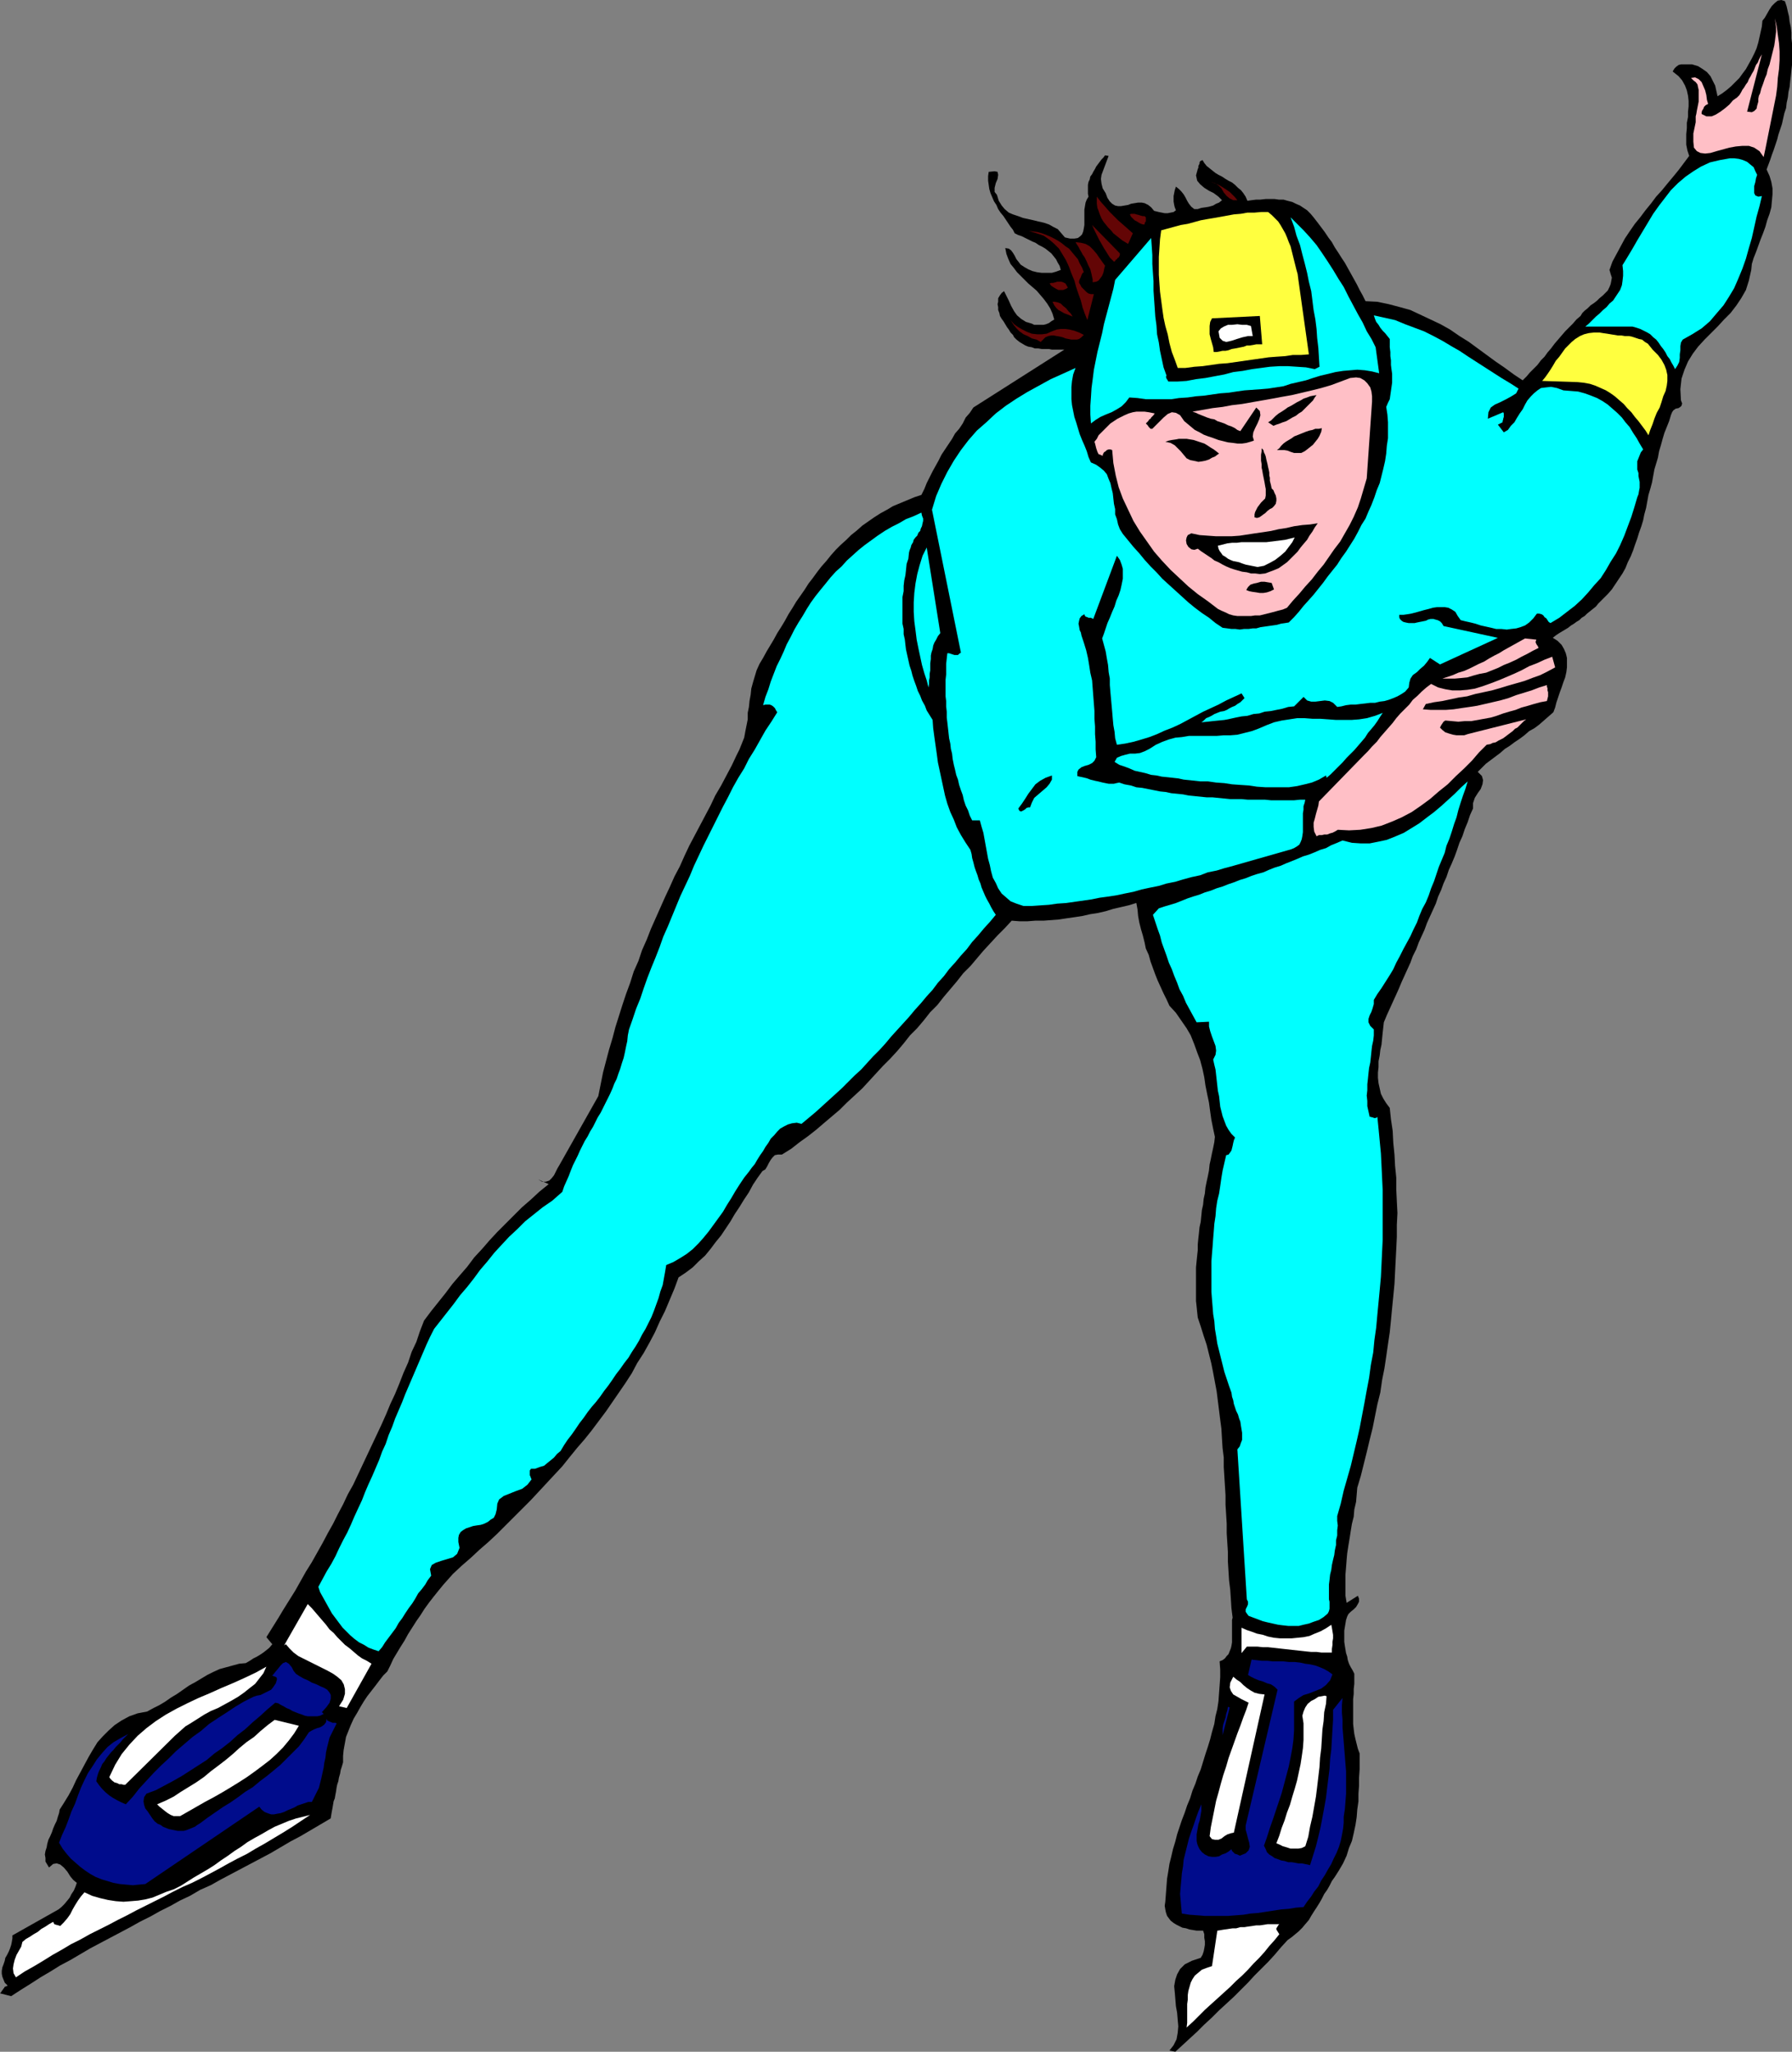 <?xml version="1.0" encoding="UTF-8" standalone="no"?>
<svg
   version="1.0"
   width="129.724mm"
   height="148.543mm"
   id="svg44"
   sodipodi:docname="Speed Skating 12.wmf"
   xmlns:inkscape="http://www.inkscape.org/namespaces/inkscape"
   xmlns:sodipodi="http://sodipodi.sourceforge.net/DTD/sodipodi-0.dtd"
   xmlns="http://www.w3.org/2000/svg"
   xmlns:svg="http://www.w3.org/2000/svg">
  <rect width="100%" height="100%" fill="#808080" stroke="none"/>
  <sodipodi:namedview
     id="namedview44"
     pagecolor="#ffffff"
     bordercolor="#000000"
     borderopacity="0.25"
     inkscape:showpageshadow="2"
     inkscape:pageopacity="0.0"
     inkscape:pagecheckerboard="0"
     inkscape:deskcolor="#d1d1d1"
     inkscape:document-units="mm" />
  <defs
     id="defs1">
    <pattern
       id="WMFhbasepattern"
       patternUnits="userSpaceOnUse"
       width="6"
       height="6"
       x="0"
       y="0" />
  </defs>
  <path
     style="fill:#000000;fill-opacity:1;fill-rule:evenodd;stroke:none"
     d="m 15.998,522.475 0.808,-0.646 0.808,-0.808 0.808,-0.97 0.646,-0.808 0.485,-0.97 0.646,-0.97 0.485,-1.131 0.323,-0.97 -0.97,-0.808 -0.808,-0.97 -0.808,-1.293 -0.97,-1.131 -0.97,-0.808 -0.97,-0.323 -0.97,0.162 -1.131,0.97 -0.485,-0.808 -0.485,-0.808 v -0.97 l -0.162,-0.97 0.162,-0.97 0.323,-0.97 0.162,-0.97 0.323,-1.131 0.485,-0.97 0.485,-1.131 0.323,-0.97 0.485,-1.131 0.485,-0.97 0.323,-1.131 0.323,-0.97 0.162,-0.97 1.131,-1.778 1.293,-2.101 1.131,-2.101 0.97,-2.101 1.131,-2.101 1.131,-2.101 1.131,-2.101 1.131,-1.939 1.293,-2.101 1.454,-1.616 1.616,-1.616 1.616,-1.454 1.939,-1.293 2.101,-1.131 2.262,-0.808 2.586,-0.485 1.778,-0.97 1.616,-0.808 1.616,-0.97 1.616,-1.131 1.616,-0.97 1.616,-1.131 1.616,-1.131 1.778,-0.97 1.616,-0.97 1.616,-0.97 1.616,-0.808 1.778,-0.808 1.778,-0.485 1.778,-0.485 1.778,-0.485 1.778,-0.162 1.131,-0.646 0.97,-0.646 0.97,-0.485 0.808,-0.485 0.97,-0.646 0.808,-0.646 0.808,-0.646 0.808,-0.97 -1.616,-1.939 1.616,-2.586 1.616,-2.586 1.454,-2.424 1.616,-2.586 1.616,-2.586 1.454,-2.586 1.454,-2.586 1.616,-2.586 1.454,-2.586 1.454,-2.586 1.454,-2.747 1.454,-2.586 1.293,-2.586 1.454,-2.747 1.293,-2.747 1.454,-2.586 1.293,-2.747 1.293,-2.747 1.293,-2.747 1.293,-2.747 1.293,-2.747 1.293,-2.747 1.293,-2.909 1.131,-2.747 1.293,-2.747 1.131,-2.747 1.131,-2.909 1.293,-2.909 0.97,-2.909 1.293,-2.747 0.97,-2.909 1.131,-2.909 1.939,-2.586 1.939,-2.424 1.939,-2.424 1.939,-2.586 1.939,-2.263 2.101,-2.424 1.939,-2.586 2.101,-2.263 2.101,-2.424 2.101,-2.263 2.262,-2.263 2.262,-2.263 2.262,-2.262 2.424,-2.101 2.262,-2.101 2.586,-2.101 -2.909,-1.293 1.131,0.646 h 0.97 l 0.97,-0.323 0.646,-0.646 0.646,-0.808 0.485,-0.97 0.485,-0.97 0.485,-0.808 10.666,-18.908 0.646,-3.232 0.646,-3.232 0.808,-3.071 0.808,-3.071 0.97,-3.232 0.808,-3.071 0.97,-3.071 0.97,-3.071 0.97,-2.909 1.131,-3.071 0.97,-3.071 1.293,-2.909 0.97,-2.909 1.293,-2.909 1.131,-2.909 1.293,-2.909 1.293,-2.909 1.293,-2.909 1.293,-2.747 1.293,-2.909 1.454,-2.747 1.293,-2.909 1.293,-2.747 1.454,-2.747 1.454,-2.747 1.454,-2.747 1.454,-2.747 1.293,-2.747 1.616,-2.747 1.454,-2.747 1.454,-2.747 1.293,-2.747 0.808,-1.616 0.646,-1.616 0.646,-1.616 0.323,-1.778 0.323,-1.616 0.323,-1.616 v -1.778 l 0.323,-1.616 0.162,-1.616 0.323,-1.778 0.162,-1.616 0.485,-1.778 0.485,-1.616 0.485,-1.616 0.808,-1.778 0.97,-1.616 0.97,-1.778 0.97,-1.616 0.97,-1.616 0.97,-1.778 1.131,-1.778 0.97,-1.616 0.97,-1.778 1.131,-1.778 0.97,-1.616 1.131,-1.616 1.131,-1.616 1.131,-1.778 1.131,-1.454 1.293,-1.778 1.131,-1.454 1.293,-1.454 1.293,-1.616 1.293,-1.454 1.293,-1.293 1.616,-1.454 1.293,-1.293 1.616,-1.293 1.454,-1.293 1.616,-1.131 1.616,-1.131 1.778,-1.131 1.778,-0.97 1.616,-0.97 1.939,-0.808 1.939,-0.808 1.939,-0.808 1.939,-0.646 0.808,-1.616 0.646,-1.616 0.808,-1.616 0.808,-1.616 0.808,-1.454 0.808,-1.454 0.808,-1.616 0.97,-1.454 0.97,-1.454 0.97,-1.454 0.808,-1.454 1.131,-1.293 0.97,-1.454 0.808,-1.616 1.131,-1.293 0.97,-1.454 24.886,-15.837 h -0.808 -0.808 -0.808 -0.97 l -0.808,-0.162 h -0.97 -0.97 l -0.97,-0.162 h -0.97 l -0.808,-0.323 -0.97,-0.162 -0.808,-0.323 -0.808,-0.485 -0.808,-0.485 -0.808,-0.646 -0.646,-0.646 -0.323,-0.646 -0.646,-0.646 -0.485,-0.808 -0.485,-0.646 -0.485,-0.808 -0.485,-0.808 -0.485,-0.646 -0.485,-0.808 -0.162,-0.808 -0.323,-0.808 v -0.808 l -0.162,-0.808 0.162,-0.646 v -0.97 l 0.485,-0.808 0.485,-0.646 0.646,-0.485 0.646,1.293 0.646,1.293 0.646,1.454 0.808,1.454 0.808,1.131 1.131,0.97 1.293,0.808 1.616,0.485 0.646,0.323 h 0.808 0.808 0.97 l 0.646,-0.162 0.808,-0.323 0.646,-0.485 0.808,-0.485 -0.485,-1.616 -0.646,-1.454 -0.808,-1.293 -0.97,-1.293 -0.97,-1.131 -0.97,-1.131 -1.131,-0.97 -1.131,-0.97 -1.131,-1.131 -0.97,-0.97 -0.97,-0.97 -0.97,-1.293 -0.808,-0.97 -0.646,-1.454 -0.485,-1.293 -0.323,-1.616 0.97,0.162 0.646,0.485 0.485,0.646 0.485,0.808 0.485,0.97 0.646,0.808 0.485,0.646 0.97,0.646 1.131,0.646 1.131,0.485 1.293,0.323 1.293,0.162 h 1.454 1.293 l 1.131,-0.323 1.293,-0.485 -0.323,-1.131 -0.485,-0.808 -0.485,-0.97 -0.646,-0.808 -0.646,-0.808 -0.808,-0.646 -0.808,-0.646 -0.808,-0.485 -0.97,-0.485 -0.97,-0.646 -0.808,-0.323 -0.97,-0.485 -0.97,-0.485 -0.97,-0.485 -0.97,-0.323 -0.97,-0.485 -0.485,-0.97 -0.646,-0.808 -0.646,-0.97 -0.646,-0.97 -0.646,-0.97 -0.808,-0.97 -0.646,-0.97 -0.485,-1.131 -0.646,-0.97 -0.485,-1.131 -0.485,-1.131 -0.323,-1.131 -0.162,-1.131 -0.162,-1.131 v -1.293 l 0.162,-1.131 1.616,-0.162 0.808,0.162 0.162,0.808 -0.162,1.131 -0.485,1.131 -0.323,1.293 v 1.131 l 0.646,0.808 0.485,1.616 0.808,1.293 0.808,0.97 1.131,0.97 1.131,0.485 1.454,0.485 1.293,0.485 1.454,0.323 1.454,0.323 1.293,0.323 1.454,0.323 1.454,0.485 1.131,0.646 1.293,0.646 0.97,1.131 0.97,1.131 1.454,0.323 h 1.131 l 0.97,-0.162 0.646,-0.485 0.485,-0.485 0.323,-0.808 0.162,-0.808 0.162,-0.97 v -0.97 -1.131 -0.97 -1.131 l 0.162,-0.97 0.162,-0.97 0.323,-0.808 0.485,-0.808 -0.162,-0.808 v -0.808 -0.808 -0.808 l 0.162,-0.808 0.323,-0.646 0.162,-0.808 0.485,-0.646 0.323,-0.646 0.485,-0.808 0.323,-0.646 0.485,-0.646 0.485,-0.646 0.485,-0.646 0.485,-0.485 0.485,-0.646 0.97,0.162 -0.485,1.293 -0.485,1.293 -0.485,1.293 -0.485,1.293 -0.162,1.131 0.162,1.293 0.323,1.293 0.808,1.293 0.485,1.293 0.646,0.97 0.646,0.646 0.808,0.485 0.808,0.162 h 0.808 l 0.97,-0.162 0.97,-0.162 0.808,-0.323 0.97,-0.162 0.97,-0.162 h 0.97 l 0.808,0.162 0.97,0.485 0.808,0.646 0.808,0.97 0.646,0.162 0.646,0.162 0.808,0.162 0.808,0.162 h 0.808 l 0.808,-0.162 0.808,-0.162 0.646,-0.485 -0.323,-0.808 -0.162,-0.646 -0.162,-0.97 v -0.646 -0.808 l 0.162,-0.808 0.162,-0.808 0.323,-0.97 0.808,0.646 0.646,0.646 0.646,0.808 0.485,0.808 0.485,0.97 0.485,0.808 0.646,0.808 0.808,0.646 h 0.97 l 0.97,-0.323 1.131,-0.162 0.97,-0.162 1.131,-0.323 0.808,-0.485 0.808,-0.323 0.808,-0.646 -0.97,-0.97 -1.293,-0.97 -1.293,-0.646 -1.293,-0.808 -1.131,-0.97 -0.808,-0.97 -0.323,-1.454 0.485,-1.778 0.162,-0.323 v -0.485 l 0.162,-0.323 0.162,-0.323 v -0.323 l 0.162,-0.323 0.323,-0.162 0.323,-0.162 0.485,0.808 0.646,0.808 0.808,0.646 0.808,0.646 0.808,0.646 0.808,0.485 0.97,0.485 0.97,0.646 0.808,0.485 0.97,0.485 0.808,0.646 0.808,0.808 0.808,0.646 0.646,0.808 0.646,0.97 0.485,1.131 1.131,-0.162 1.293,-0.162 h 1.131 l 1.454,-0.162 h 1.131 1.293 l 1.131,0.162 h 1.293 l 1.131,0.323 1.293,0.323 0.97,0.485 1.131,0.485 0.97,0.646 0.97,0.646 0.97,0.97 0.808,0.97 1.131,1.454 0.97,1.293 0.97,1.293 0.97,1.454 0.97,1.293 0.808,1.454 0.97,1.454 0.808,1.293 0.97,1.454 0.808,1.454 0.808,1.454 0.808,1.454 0.808,1.454 0.808,1.616 0.808,1.454 0.808,1.616 3.232,0.162 3.07,0.646 3.07,0.808 2.909,0.808 2.747,1.293 2.747,1.293 2.747,1.293 2.586,1.454 2.586,1.778 2.586,1.616 2.424,1.778 2.424,1.778 2.424,1.778 2.586,1.778 2.424,1.778 2.424,1.616 1.131,-1.131 0.808,-0.97 1.131,-1.131 0.97,-0.97 0.97,-1.293 0.97,-0.97 0.808,-1.131 0.97,-1.131 0.97,-1.293 0.97,-1.131 0.97,-1.131 0.97,-1.131 0.97,-0.97 1.131,-1.131 0.97,-1.131 1.131,-0.97 0.485,-0.808 0.646,-0.646 0.808,-0.646 0.808,-0.808 0.97,-0.646 0.808,-0.646 0.646,-0.646 0.97,-0.808 0.646,-0.646 0.646,-0.646 0.485,-0.97 0.323,-0.808 0.162,-0.808 0.162,-0.97 -0.323,-0.97 -0.323,-1.131 0.808,-2.262 1.131,-2.101 1.131,-2.101 1.131,-2.101 1.293,-1.939 1.454,-2.101 1.454,-1.778 1.454,-1.939 1.454,-1.778 1.454,-1.939 1.616,-1.778 1.454,-1.778 1.616,-1.939 1.454,-1.778 1.454,-1.939 1.454,-1.939 -0.485,-1.454 -0.323,-1.616 v -1.454 -1.454 l 0.162,-1.616 v -1.454 l 0.323,-1.616 v -1.454 l 0.162,-1.454 v -1.454 l -0.162,-1.454 -0.323,-1.454 -0.485,-1.293 -0.808,-1.454 -0.97,-1.131 -1.616,-1.293 0.485,-0.808 0.485,-0.485 0.646,-0.485 0.646,-0.162 h 0.808 0.808 0.808 0.646 l 1.616,0.485 1.293,0.808 1.131,0.808 0.97,1.131 0.646,1.293 0.646,1.293 0.323,1.454 0.323,1.454 1.293,-0.808 1.293,-0.97 1.131,-0.97 1.131,-1.131 1.131,-1.131 0.808,-1.131 0.97,-1.293 0.808,-1.454 0.808,-1.454 0.646,-1.293 0.646,-1.454 0.485,-1.616 0.323,-1.454 0.323,-1.454 0.323,-1.454 0.162,-1.616 0.646,-0.808 0.646,-1.131 0.646,-1.131 0.646,-0.97 0.808,-0.808 0.808,-0.646 L 487.385,0 l 0.97,0.323 0.485,1.454 0.323,1.454 0.323,1.293 0.162,1.454 0.323,1.454 0.162,1.454 v 1.616 l 0.162,1.293 v 1.454 1.616 1.454 1.454 l -0.162,1.454 -0.162,1.616 -0.162,1.293 -0.162,1.616 -0.323,1.454 -0.162,1.454 -0.323,1.454 -0.162,1.454 -0.485,1.454 -0.323,1.454 -0.323,1.454 -0.485,1.454 -0.485,1.454 -0.323,1.293 -0.485,1.454 -0.485,1.454 -0.485,1.293 -0.485,1.454 -0.485,1.293 -0.485,1.293 0.808,1.778 0.485,1.616 0.323,1.778 v 1.616 l -0.162,1.778 -0.162,1.778 -0.485,1.778 -0.646,1.778 -0.485,1.778 -0.646,1.778 -0.646,1.616 -0.646,1.778 -0.646,1.778 -0.646,1.616 -0.485,1.616 -0.162,1.616 -0.646,2.909 -0.808,2.586 -1.293,2.262 -1.293,1.939 -1.616,2.101 -1.778,1.778 -1.778,1.939 -1.778,1.778 -1.778,1.778 -1.778,1.939 -1.454,1.939 -1.293,2.101 -0.97,2.262 -0.808,2.424 -0.323,2.909 0.162,3.071 0.323,0.808 -0.162,0.646 -0.323,0.323 -0.485,0.323 -0.808,0.162 -0.646,0.485 -0.323,0.485 -0.323,0.808 -0.485,1.616 -0.646,1.616 -0.646,1.616 -0.485,1.616 -0.485,1.778 -0.485,1.616 -0.323,1.778 -0.485,1.616 -0.485,1.616 -0.323,1.778 -0.323,1.778 -0.485,1.778 -0.485,1.616 -0.323,1.778 -0.323,1.778 -0.485,1.778 -0.323,1.616 -0.485,1.616 -0.646,1.778 -0.485,1.616 -0.646,1.778 -0.485,1.454 -0.646,1.616 -0.808,1.616 -0.646,1.616 -0.808,1.454 -0.97,1.454 -0.97,1.454 -0.97,1.454 -1.131,1.293 -1.293,1.293 -1.293,1.293 -0.646,0.808 -0.808,0.646 -0.808,0.646 -0.808,0.646 -0.646,0.646 -0.808,0.485 -0.646,0.646 -0.808,0.485 -0.646,0.485 -0.808,0.485 -0.808,0.646 -0.808,0.485 -0.808,0.485 -0.808,0.485 -0.97,0.646 -0.808,0.646 1.293,0.808 1.131,1.131 0.646,1.131 0.485,1.131 0.323,1.293 v 1.293 1.293 l -0.162,1.293 -0.323,1.454 -0.485,1.293 -0.485,1.454 -0.485,1.293 -0.485,1.454 -0.485,1.454 -0.323,1.293 -0.485,1.293 -1.293,1.131 -1.293,1.131 -1.293,1.131 -1.293,0.97 -1.454,0.808 -1.293,1.131 -1.293,0.97 -1.454,0.97 -1.293,0.97 -1.293,0.808 -1.293,1.131 -1.293,0.97 -1.293,0.97 -1.293,0.97 -1.131,1.131 -1.131,1.131 1.131,1.131 0.323,1.131 -0.162,1.131 -0.485,1.293 -0.808,1.131 -0.808,1.293 -0.485,1.454 v 1.454 l -0.808,1.778 -0.646,1.939 -0.808,1.939 -0.646,1.939 -0.808,1.778 -0.646,1.939 -0.646,1.778 -0.808,1.939 -0.808,1.778 -0.646,1.939 -0.808,1.778 -0.646,1.778 -0.808,1.778 -0.646,1.939 -0.808,1.778 -0.808,1.778 -0.808,1.778 -0.646,1.778 -0.808,1.778 -0.808,1.778 -0.646,1.778 -0.97,1.939 -0.646,1.778 -0.808,1.778 -0.808,1.778 -0.808,1.778 -0.808,1.939 -0.808,1.778 -0.808,1.778 -0.808,1.778 -0.808,1.778 -0.808,1.939 -0.162,1.454 -0.162,1.454 -0.162,1.616 -0.162,1.616 -0.323,1.454 -0.162,1.454 -0.323,1.616 v 1.616 l -0.162,1.454 v 1.454 l 0.162,1.454 0.323,1.454 0.323,1.454 0.646,1.293 0.808,1.293 0.97,1.293 0.323,3.071 0.485,3.232 0.162,3.232 0.323,3.232 0.162,3.071 0.323,3.232 v 3.232 l 0.162,3.232 0.162,3.232 -0.162,3.232 v 3.232 l -0.162,3.394 -0.162,3.071 -0.162,3.232 -0.162,3.232 -0.323,3.394 -0.323,3.232 -0.323,3.394 -0.323,3.232 -0.485,3.232 -0.485,3.394 -0.485,3.232 -0.646,3.232 -0.485,3.394 -0.808,3.232 -0.646,3.232 -0.646,3.232 -0.808,3.232 -0.808,3.394 -0.808,3.232 -0.808,3.232 -0.97,3.232 -0.162,1.939 -0.162,1.939 -0.485,2.101 -0.162,1.939 -0.485,1.939 -0.323,1.939 -0.323,2.101 -0.323,1.939 -0.323,2.101 -0.162,1.778 -0.162,2.101 -0.162,1.939 v 1.939 1.939 1.939 l 0.323,1.939 3.07,-1.939 0.323,0.808 v 0.808 l -0.323,0.646 -0.485,0.808 -0.646,0.646 -0.808,0.646 -0.646,0.646 -0.323,0.646 -0.323,0.97 -0.162,0.97 -0.162,0.97 -0.162,0.97 v 1.131 0.97 0.97 l 0.162,1.131 0.162,0.97 0.162,0.97 0.323,0.97 0.162,0.97 0.323,0.97 0.485,0.97 0.485,0.808 0.485,0.97 v 1.293 1.454 l -0.162,1.454 v 1.293 l -0.162,1.454 v 1.293 1.454 1.293 1.454 1.293 l 0.162,1.454 0.162,1.293 0.323,1.454 0.323,1.293 0.323,1.293 0.485,1.293 v 2.262 2.101 l -0.162,2.262 v 2.263 l -0.162,2.101 v 2.101 l -0.323,2.263 -0.162,2.101 -0.323,2.101 -0.485,2.263 -0.485,2.101 -0.808,1.939 -0.646,2.101 -0.97,2.101 -1.131,1.939 -1.131,1.778 -0.808,1.131 -0.646,1.293 -0.646,1.131 -0.808,1.131 -0.646,1.293 -0.646,1.131 -0.808,1.293 -0.646,0.97 -0.808,1.293 -0.646,1.131 -0.97,1.131 -0.808,0.97 -0.97,0.97 -0.97,0.808 -0.97,0.808 -1.131,0.808 -1.778,1.939 -1.778,2.101 -1.778,1.939 -1.778,1.778 -1.939,1.939 -1.778,1.939 -2.101,2.101 -1.778,1.778 -2.101,1.939 -1.939,1.778 -1.939,1.939 -2.101,1.939 -1.939,1.939 -1.939,1.778 -2.101,1.939 -1.939,1.778 -1.616,-0.323 1.131,-1.454 0.808,-1.616 0.323,-1.778 0.162,-1.778 -0.162,-1.778 -0.162,-1.939 -0.323,-1.778 -0.162,-1.939 -0.162,-1.939 -0.162,-1.616 0.323,-1.778 0.485,-1.454 0.808,-1.454 1.293,-1.293 1.939,-0.97 2.424,-0.808 0.485,-0.808 0.323,-0.97 0.162,-0.808 0.162,-0.97 v -0.97 l -0.162,-0.97 v -0.97 l -0.323,-0.97 h -0.808 -0.97 l -0.97,-0.162 -0.97,-0.162 -0.97,-0.323 -0.97,-0.162 -0.97,-0.485 -0.646,-0.323 -0.808,-0.485 -0.808,-0.646 -0.485,-0.646 -0.485,-0.646 -0.323,-0.97 -0.162,-0.808 -0.162,-0.97 0.162,-1.131 0.162,-2.101 0.162,-2.101 0.162,-2.101 0.323,-1.939 0.323,-2.101 0.485,-1.939 0.485,-2.101 0.646,-2.101 0.485,-1.939 0.646,-1.939 0.646,-1.939 0.808,-2.101 0.646,-1.939 0.808,-1.939 0.646,-2.101 0.808,-1.939 0.646,-1.939 0.808,-1.939 0.646,-2.101 0.646,-2.101 0.646,-1.939 0.646,-2.101 0.485,-1.939 0.646,-2.263 0.323,-2.101 0.485,-1.939 0.323,-2.101 0.162,-2.263 0.162,-2.101 0.162,-2.263 v -2.101 l -0.162,-2.263 0.808,-0.323 0.646,-0.485 0.485,-0.646 0.485,-0.485 0.323,-0.808 0.323,-0.808 0.162,-0.646 0.162,-0.97 v -0.808 -0.808 -0.97 -0.97 -0.808 -0.808 -0.97 l 0.162,-0.646 -0.323,-2.586 -0.162,-2.586 -0.162,-2.424 -0.323,-2.586 -0.162,-2.586 -0.162,-2.586 v -2.586 l -0.162,-2.586 -0.162,-2.586 v -2.586 l -0.162,-2.586 -0.162,-2.586 v -2.586 l -0.162,-2.586 -0.162,-2.586 -0.162,-2.586 v -2.586 l -0.323,-2.586 -0.162,-2.586 -0.162,-2.747 -0.323,-2.424 -0.323,-2.586 -0.323,-2.586 -0.323,-2.586 -0.485,-2.586 -0.485,-2.586 -0.485,-2.424 -0.646,-2.586 -0.646,-2.586 -0.808,-2.424 -0.808,-2.586 -0.808,-2.424 -0.162,-1.454 -0.162,-1.616 -0.162,-1.454 v -1.616 -1.454 -1.616 -1.454 -1.454 -1.616 l 0.162,-1.616 0.162,-1.616 0.162,-1.454 v -1.616 l 0.162,-1.616 0.162,-1.454 0.162,-1.616 0.323,-1.454 0.162,-1.616 0.162,-1.616 0.323,-1.454 0.162,-1.616 0.323,-1.454 0.162,-1.616 0.323,-1.616 0.323,-1.454 0.323,-1.616 0.162,-1.616 0.323,-1.454 0.323,-1.616 0.323,-1.454 0.323,-1.616 0.162,-1.454 -0.485,-2.263 -0.485,-2.424 -0.323,-2.263 -0.323,-2.424 -0.485,-2.263 -0.485,-2.424 -0.323,-2.262 -0.485,-2.263 -0.646,-2.424 -0.808,-2.101 -0.808,-2.263 -0.97,-2.424 -1.131,-1.939 -1.454,-2.101 -1.454,-2.101 -1.778,-1.939 -0.808,-1.778 -0.808,-1.616 -0.808,-1.778 -0.808,-1.778 -0.646,-1.616 -0.646,-1.778 -0.646,-1.778 -0.485,-1.778 -0.808,-1.778 -0.323,-1.616 -0.485,-1.939 -0.485,-1.616 -0.485,-1.939 -0.323,-1.778 -0.162,-1.778 -0.323,-1.778 -2.101,0.646 -2.101,0.485 -2.101,0.485 -2.101,0.646 -2.101,0.485 -2.101,0.323 -2.101,0.485 -2.101,0.323 -2.262,0.323 -2.101,0.323 -2.101,0.162 -2.101,0.162 h -2.262 l -2.101,0.162 h -2.262 l -2.101,-0.162 -1.939,2.101 -1.939,1.939 -1.939,2.101 -1.939,2.101 -1.778,2.101 -1.778,2.101 -1.939,1.939 -1.778,2.263 -1.778,2.101 -1.778,2.101 -1.778,2.263 -1.939,1.939 -1.778,2.263 -1.778,2.101 -1.939,1.939 -1.778,2.263 -1.778,2.101 -1.939,2.101 -1.939,1.939 -1.939,2.101 -1.778,1.939 -1.939,2.101 -2.101,1.939 -2.101,1.939 -1.939,1.939 -2.101,1.778 -2.101,1.778 -2.262,1.939 -2.262,1.778 -2.262,1.616 -2.262,1.778 -2.586,1.616 h -1.131 l -0.808,0.162 -0.646,0.646 -0.485,0.646 -0.485,0.808 -0.485,0.97 -0.485,0.808 -0.808,0.485 -1.293,1.778 -1.293,1.939 -1.131,2.101 -1.293,1.939 -1.293,2.101 -1.293,1.939 -1.131,1.939 -1.293,1.939 -1.293,1.939 -1.454,1.778 -1.454,1.939 -1.454,1.778 -1.778,1.616 -1.616,1.616 -1.939,1.454 -1.939,1.293 -1.131,3.071 -1.293,3.071 -1.293,3.071 -1.454,2.909 -1.293,2.909 -1.454,2.747 -1.616,2.909 -1.778,2.747 -1.454,2.747 -1.778,2.747 -1.778,2.586 -1.778,2.586 -1.778,2.586 -1.939,2.586 -1.939,2.586 -1.939,2.424 -2.101,2.424 -2.101,2.586 -1.939,2.424 -2.262,2.424 -2.101,2.263 -2.101,2.263 -2.262,2.424 -2.262,2.263 -2.262,2.263 -2.262,2.262 -2.262,2.263 -2.424,2.263 -2.424,2.101 -2.424,2.263 -2.424,2.101 -2.424,2.262 -1.293,1.454 -1.293,1.454 -1.454,1.778 -1.293,1.616 -1.131,1.454 -1.293,1.778 -1.131,1.778 -1.131,1.616 -1.131,1.778 -1.131,1.778 -0.97,1.778 -1.131,1.778 -0.97,1.616 -0.97,1.616 -0.808,1.778 -0.808,1.616 -1.131,1.131 -1.131,1.454 -0.97,1.293 -1.131,1.454 -1.131,1.454 -0.97,1.454 -0.97,1.616 -0.808,1.454 -0.97,1.616 -0.808,1.778 -0.646,1.616 -0.646,1.616 -0.323,1.778 -0.323,1.778 -0.162,1.616 v 1.778 l -0.323,1.131 -0.323,0.97 -0.162,0.97 -0.323,1.131 -0.162,0.97 -0.323,0.97 -0.162,0.808 -0.162,1.131 -0.162,0.808 -0.162,0.97 -0.323,0.808 -0.162,0.97 -0.162,0.97 -0.162,0.808 -0.162,0.97 -0.162,0.97 -2.747,1.616 -2.747,1.616 -2.747,1.616 -2.747,1.454 -2.747,1.616 -2.747,1.616 -2.747,1.454 -2.747,1.454 -2.747,1.454 -2.747,1.454 -2.747,1.454 -2.586,1.454 -2.909,1.293 -2.747,1.616 -2.747,1.293 -2.586,1.454 -2.909,1.454 -2.586,1.454 -2.909,1.454 -2.586,1.454 -2.747,1.454 -2.747,1.454 -2.747,1.454 -2.747,1.454 -2.747,1.616 -2.747,1.616 -2.747,1.454 -2.586,1.616 -2.747,1.616 -2.747,1.778 -2.586,1.616 -2.747,1.778 L 0,545.423 l 0.323,-0.323 0.162,-0.323 0.162,-0.162 0.323,-0.485 0.162,-0.162 0.162,-0.323 0.485,-0.162 0.323,-0.162 -0.808,-0.808 -0.323,-0.808 -0.323,-0.808 -0.162,-0.808 v -0.808 l 0.162,-0.97 0.323,-0.808 0.323,-0.97 0.162,-0.808 0.485,-0.808 0.485,-0.97 0.323,-0.808 0.323,-0.97 0.162,-0.808 0.162,-0.97 v -0.808 z"
     id="path1" />
  <path
     style="fill:#ffffff;fill-opacity:1;fill-rule:evenodd;stroke:none"
     d="m 14.544,525.869 0.323,0.646 0.485,0.162 0.646,0.162 0.485,0.162 0.97,-0.97 0.97,-1.131 0.808,-1.131 0.646,-1.293 0.646,-1.131 0.808,-1.293 0.808,-1.131 0.97,-1.131 2.101,0.97 2.262,0.646 2.101,0.485 2.101,0.323 2.101,0.162 2.101,-0.162 1.939,-0.162 1.939,-0.323 1.939,-0.485 1.939,-0.808 1.939,-0.808 1.939,-0.646 1.939,-0.97 1.778,-1.131 1.778,-1.131 1.939,-1.131 1.939,-1.131 1.778,-1.131 1.778,-1.293 1.939,-1.293 1.778,-1.293 1.778,-1.131 1.778,-1.293 1.939,-1.131 1.778,-0.97 1.939,-1.131 1.778,-0.97 1.939,-0.808 1.939,-0.808 1.939,-0.646 1.939,-0.485 1.939,-0.485 -2.424,1.616 -2.424,1.616 -2.586,1.616 -2.424,1.454 -2.424,1.454 -2.586,1.454 -2.424,1.454 -2.586,1.293 -2.424,1.293 -2.586,1.454 -2.424,1.293 -2.424,1.293 -2.586,1.293 -2.586,1.131 -2.586,1.293 -2.424,1.293 -2.586,1.293 -2.586,1.293 -2.586,1.293 -2.424,1.293 -2.586,1.293 -2.424,1.293 -2.586,1.293 -2.586,1.293 -2.586,1.454 -2.586,1.293 -2.424,1.454 -2.586,1.454 -2.586,1.616 -2.424,1.454 -2.586,1.454 -2.424,1.616 -0.646,-1.131 -0.162,-1.293 0.162,-1.131 0.323,-1.293 0.485,-1.293 0.646,-1.131 0.646,-1.131 0.323,-1.293 0.97,-0.808 1.131,-0.646 0.97,-0.646 1.131,-0.646 0.97,-0.808 1.131,-0.646 0.97,-0.646 z"
     id="path2" />
  <path
     style="fill:#000c8c;fill-opacity:1;fill-rule:evenodd;stroke:none"
     d="m 35.067,474.478 -0.808,0.808 -0.646,0.646 -0.646,0.808 -0.646,0.646 -0.646,0.646 -0.646,0.808 -0.646,0.646 -0.646,0.808 -0.646,0.808 -0.485,0.808 -0.646,0.808 -0.323,0.808 -0.485,0.97 -0.323,0.808 -0.323,1.131 -0.162,0.97 0.808,1.131 0.808,0.97 0.97,0.97 0.97,0.808 0.97,0.646 1.131,0.646 1.293,0.646 1.131,0.485 1.939,-2.101 1.778,-2.263 1.939,-2.101 1.939,-2.101 2.101,-2.101 2.101,-1.939 1.939,-1.939 2.262,-1.939 2.262,-1.939 2.262,-1.616 2.262,-1.939 2.424,-1.616 2.262,-1.454 2.424,-1.616 2.424,-1.454 2.586,-1.293 0.97,-0.323 0.97,-0.162 0.97,-0.485 0.97,-0.485 0.97,-0.485 0.646,-0.808 0.646,-0.97 0.323,-1.131 -0.162,-0.485 -0.323,-0.162 -0.485,-0.162 -0.323,-0.162 -0.646,0.485 0.808,-0.646 0.646,-0.808 0.808,-0.97 0.646,-0.808 0.646,-0.646 0.808,-0.323 0.808,0.485 0.808,0.97 0.485,0.97 0.646,0.808 0.97,0.646 1.131,0.646 1.131,0.485 1.131,0.646 1.293,0.485 0.97,0.485 1.131,0.485 0.808,0.485 0.646,0.808 0.323,0.646 v 0.97 l -0.323,1.131 -0.808,1.131 -1.293,1.454 0.485,0.485 -0.97,0.485 -0.808,0.162 h -0.808 -0.97 -0.808 l -0.808,-0.162 -0.808,-0.323 -0.97,-0.323 -0.808,-0.323 -0.808,-0.323 -0.808,-0.485 -0.808,-0.323 -0.808,-0.485 -0.646,-0.323 -0.808,-0.485 -0.808,-0.162 -2.101,1.778 -1.939,1.778 -2.101,1.778 -2.101,1.939 -2.101,1.616 -1.939,1.778 -2.262,1.778 -2.101,1.454 -2.101,1.778 -2.262,1.454 -2.262,1.454 -2.262,1.454 -2.262,1.293 -2.424,1.293 -2.424,1.293 -2.586,0.97 -0.646,0.97 -0.162,1.131 0.162,0.97 0.323,0.97 0.646,0.808 0.646,0.97 0.646,0.97 0.646,0.808 0.808,0.646 0.808,0.323 0.646,0.485 0.808,0.323 0.808,0.323 0.808,0.162 0.808,0.162 0.808,0.162 h 0.808 0.808 l 0.646,-0.162 0.808,-0.323 0.808,-0.323 0.808,-0.323 0.646,-0.485 0.808,-0.485 1.939,-1.454 2.101,-1.454 2.101,-1.454 2.101,-1.293 2.101,-1.454 1.939,-1.454 2.101,-1.293 1.939,-1.616 1.939,-1.454 1.778,-1.454 1.939,-1.616 1.616,-1.616 1.778,-1.778 1.616,-1.616 1.454,-1.939 1.293,-1.939 0.808,-0.485 0.646,-0.323 0.808,-0.323 0.646,-0.162 0.646,-0.323 0.646,-0.485 0.485,-0.646 0.162,-0.97 0.162,0.485 0.323,0.162 0.323,0.162 0.485,0.162 0.323,0.162 h 0.485 0.323 l 0.323,0.162 -0.646,1.293 -0.646,1.293 -0.646,1.293 -0.323,1.293 -0.323,1.293 -0.323,1.454 -0.162,1.454 -0.323,1.454 -0.162,1.293 -0.323,1.454 -0.323,1.454 -0.323,1.293 -0.323,1.293 -0.646,1.293 -0.646,1.293 -0.646,1.293 h -0.97 l -0.97,0.323 -0.97,0.323 -0.97,0.323 -0.808,0.485 -1.131,0.485 -0.808,0.323 -0.97,0.485 -0.97,0.323 -0.97,0.162 -0.808,0.162 h -0.808 l -0.97,-0.323 -0.808,-0.323 -0.808,-0.646 -0.646,-0.808 -31.189,21.171 -1.778,0.162 -1.616,0.162 -1.778,-0.162 -1.778,-0.162 -1.778,-0.323 -1.616,-0.485 -1.616,-0.485 -1.616,-0.646 -1.454,-0.808 -1.454,-0.97 -1.293,-0.97 -1.293,-1.131 -1.293,-1.131 -1.131,-1.293 -1.131,-1.454 -0.97,-1.616 0.808,-2.101 0.97,-2.101 0.808,-2.101 0.808,-2.263 0.97,-2.101 0.808,-2.263 0.808,-2.101 0.97,-2.101 0.97,-1.939 1.293,-1.939 1.131,-1.778 1.454,-1.778 1.454,-1.616 1.616,-1.293 1.939,-1.131 z"
     id="path3" />
  <path
     style="fill:#ffffff;fill-opacity:1;fill-rule:evenodd;stroke:none"
     d="m 72.882,456.055 -0.808,1.778 -1.131,1.454 -1.131,1.454 -1.454,1.131 -1.616,1.293 -1.616,1.131 -1.939,1.131 -1.778,0.97 -1.778,0.97 -1.939,0.808 -1.778,0.97 -1.778,1.131 -1.778,1.131 -1.616,0.97 -1.454,1.293 -1.454,1.293 -13.574,13.413 h -0.485 l -0.485,-0.162 h -0.646 l -0.646,-0.323 -0.646,-0.162 -0.646,-0.485 -0.485,-0.485 -0.323,-0.485 1.616,-3.394 1.778,-2.909 2.101,-2.586 2.262,-2.424 2.424,-2.101 2.586,-1.939 2.747,-1.778 2.909,-1.616 2.909,-1.454 3.07,-1.454 3.07,-1.293 3.232,-1.454 3.07,-1.293 3.232,-1.454 3.07,-1.454 z"
     id="path4" />
  <path
     style="fill:#ffffff;fill-opacity:1;fill-rule:evenodd;stroke:none"
     d="m 75.144,470.599 6.626,1.616 -1.293,2.101 -1.454,1.939 -1.616,1.939 -1.778,1.778 -1.778,1.616 -2.101,1.616 -1.939,1.454 -2.262,1.616 -2.262,1.454 -2.101,1.293 -2.424,1.454 -2.262,1.293 -2.424,1.293 -2.262,1.293 -2.262,1.293 -2.262,1.293 h -0.97 -0.808 l -0.808,-0.323 -0.808,-0.485 -0.646,-0.485 -0.808,-0.646 -0.808,-0.646 -0.646,-0.646 2.262,-0.97 2.262,-1.131 1.939,-1.293 2.101,-1.293 2.101,-1.293 2.101,-1.454 1.939,-1.616 1.939,-1.454 2.101,-1.616 1.939,-1.616 1.778,-1.616 1.939,-1.616 2.101,-1.454 1.778,-1.616 1.939,-1.616 z"
     id="path5" />
  <path
     style="fill:#ffffff;fill-opacity:1;fill-rule:evenodd;stroke:none"
     d="m 84.194,438.924 1.131,1.131 0.97,1.131 0.97,1.131 0.97,1.131 0.97,1.131 0.97,1.293 1.131,0.97 0.97,1.131 1.131,1.131 0.97,0.97 1.293,0.97 1.131,0.97 1.131,0.97 1.131,0.808 1.293,0.646 1.293,0.808 -6.787,12.121 -2.101,-0.485 1.131,-1.778 0.485,-1.616 v -1.293 l -0.323,-1.293 -0.646,-1.131 -1.131,-0.97 -1.131,-0.808 -1.454,-0.808 -1.616,-0.808 -1.616,-0.808 -1.616,-0.808 -1.616,-0.808 -1.616,-0.808 -1.293,-0.97 -1.131,-1.131 -0.97,-1.131 -0.485,0.323 z"
     id="path6" />
  <path
     style="fill:#00ffff;fill-opacity:1;fill-rule:evenodd;stroke:none"
     d="m 118.776,363.616 1.778,-2.263 1.778,-2.263 1.778,-2.262 1.778,-2.424 1.939,-2.262 1.778,-2.263 1.778,-2.424 1.939,-2.262 1.939,-2.424 1.939,-2.101 2.101,-2.263 2.262,-2.101 2.101,-2.101 2.424,-1.939 2.424,-1.939 2.586,-1.778 2.747,-2.424 0.485,-1.454 0.646,-1.454 0.646,-1.454 0.485,-1.293 0.646,-1.616 0.646,-1.293 0.646,-1.293 0.646,-1.454 0.646,-1.293 0.646,-1.293 0.808,-1.293 0.646,-1.293 0.808,-1.293 0.646,-1.293 0.646,-1.293 0.808,-1.293 0.646,-1.293 0.646,-1.293 0.646,-1.293 0.646,-1.293 0.646,-1.454 0.485,-1.293 0.646,-1.293 0.485,-1.454 0.485,-1.293 0.485,-1.616 0.485,-1.454 0.323,-1.454 0.323,-1.616 0.323,-1.454 0.162,-1.616 0.323,-1.616 0.97,-2.747 0.97,-2.909 1.131,-2.747 0.97,-2.909 0.97,-2.747 1.131,-2.909 1.131,-2.747 1.131,-2.909 0.97,-2.747 1.293,-2.909 1.131,-2.747 1.131,-2.747 1.131,-2.747 1.293,-2.747 1.293,-2.747 1.131,-2.747 1.293,-2.747 1.293,-2.747 1.293,-2.586 1.454,-2.909 1.293,-2.586 1.293,-2.586 1.454,-2.747 1.293,-2.586 1.454,-2.586 1.616,-2.586 1.293,-2.586 1.616,-2.586 1.454,-2.586 1.454,-2.586 1.616,-2.424 1.616,-2.586 -0.323,-0.485 -0.323,-0.646 -0.485,-0.485 -0.485,-0.323 -0.485,-0.162 h -0.646 -0.485 l -0.646,0.162 0.646,-2.263 0.808,-2.101 0.646,-2.101 0.808,-2.101 0.808,-2.101 0.97,-1.939 0.97,-2.101 0.808,-1.939 1.131,-2.101 0.97,-1.939 1.131,-1.939 1.131,-1.778 1.131,-1.939 1.131,-1.778 1.293,-1.778 1.293,-1.616 1.454,-1.778 1.293,-1.616 1.454,-1.616 1.616,-1.454 1.454,-1.616 1.616,-1.454 1.616,-1.454 1.616,-1.293 1.778,-1.293 1.778,-1.293 1.939,-1.293 1.939,-1.131 1.939,-0.97 1.939,-1.131 2.101,-0.808 2.101,-0.97 0.162,0.808 0.323,0.808 v 0.646 l -0.162,0.646 -0.162,0.808 -0.323,0.646 -0.162,0.646 -0.485,0.485 -0.323,0.808 -0.485,0.485 -0.485,0.646 -0.162,0.646 -0.485,0.808 -0.162,0.646 -0.323,0.808 -0.162,0.646 -0.162,1.616 -0.485,1.454 -0.162,1.616 -0.162,1.454 -0.323,1.454 -0.162,1.454 v 1.454 l -0.323,1.616 v 1.454 1.454 1.454 1.454 1.454 l 0.323,1.454 v 1.454 l 0.323,1.454 0.162,1.454 0.162,1.293 0.323,1.454 0.323,1.454 0.323,1.454 0.485,1.454 0.323,1.293 0.485,1.454 0.485,1.293 0.485,1.454 0.646,1.293 0.485,1.293 0.808,1.454 0.485,1.293 0.808,1.293 0.808,1.293 0.162,2.263 0.323,2.424 0.323,2.263 0.323,2.263 0.323,2.424 0.485,2.263 0.485,2.263 0.485,2.262 0.485,2.263 0.646,2.263 0.808,2.263 0.97,2.101 0.808,2.101 1.131,2.101 1.293,2.101 1.293,1.939 0.323,1.131 0.162,1.131 0.323,1.131 0.323,1.293 0.323,0.97 0.485,1.293 0.323,1.131 0.485,1.131 0.323,1.131 0.485,1.131 0.485,1.131 0.485,0.97 0.646,1.131 0.485,0.97 0.646,1.131 0.646,0.97 -1.616,1.939 -1.616,1.778 -1.616,1.939 -1.616,1.778 -1.454,1.939 -1.616,1.778 -1.616,1.939 -1.616,1.778 -1.454,1.939 -1.616,1.778 -1.454,1.939 -1.616,1.778 -1.616,1.939 -1.616,1.778 -1.616,1.939 -1.616,1.778 -1.616,1.778 -1.616,1.778 -1.616,1.939 -1.616,1.778 -1.778,1.778 -1.616,1.778 -1.616,1.778 -1.778,1.616 -1.778,1.778 -1.778,1.778 -1.778,1.616 -1.778,1.616 -1.778,1.616 -1.778,1.616 -1.939,1.616 -1.939,1.616 -1.293,-0.323 -1.293,0.162 -1.131,0.323 -0.97,0.485 -1.131,0.646 -0.808,0.808 -0.808,0.97 -0.97,0.97 -0.646,1.131 -0.808,1.131 -0.646,1.131 -0.808,1.131 -0.808,1.293 -0.646,1.131 -0.808,0.97 -0.808,1.131 -1.293,1.616 -1.293,1.939 -1.131,1.778 -1.131,1.939 -1.131,1.778 -1.131,1.939 -1.293,1.778 -1.293,1.778 -1.293,1.778 -1.454,1.778 -1.293,1.454 -1.616,1.616 -1.616,1.293 -1.778,1.131 -1.939,1.131 -1.939,0.808 -0.323,1.939 -0.323,1.778 -0.323,1.778 -0.646,1.778 -0.485,1.778 -0.646,1.778 -0.646,1.778 -0.646,1.616 -0.808,1.616 -0.808,1.616 -0.97,1.616 -0.808,1.616 -0.97,1.616 -0.97,1.454 -0.97,1.616 -1.131,1.454 -1.131,1.616 -1.131,1.454 -0.97,1.454 -1.131,1.616 -1.131,1.454 -1.131,1.616 -1.131,1.454 -1.131,1.293 -1.131,1.454 -1.131,1.616 -1.131,1.454 -0.97,1.454 -1.131,1.616 -1.131,1.454 -0.97,1.454 -0.97,1.616 -0.97,0.808 -0.808,0.97 -0.97,0.808 -0.808,0.646 -0.97,0.808 -1.131,0.323 -1.293,0.485 h -1.131 l -0.323,0.485 v 0.323 0.323 0.323 0.323 l 0.162,0.323 0.162,0.485 0.162,0.323 -1.131,1.454 -1.454,1.131 -1.778,0.646 -1.616,0.646 -1.616,0.646 -1.293,0.97 -0.485,1.131 -0.162,1.616 -0.323,1.293 -0.485,0.97 -0.808,0.485 -0.808,0.646 -0.97,0.485 -0.97,0.323 -1.131,0.162 -0.97,0.162 -0.97,0.323 -0.97,0.323 -0.808,0.485 -0.646,0.485 -0.485,0.808 -0.162,0.808 v 1.131 l 0.323,1.616 -0.646,1.616 -1.131,0.97 -1.616,0.485 -1.616,0.485 -1.454,0.485 -1.131,0.646 -0.485,1.131 0.323,1.778 -0.97,1.293 -0.646,1.131 -0.97,1.293 -0.97,1.131 -0.808,1.454 -0.808,1.293 -0.97,1.293 -0.97,1.454 -0.808,1.293 -0.97,1.293 -0.808,1.454 -0.97,1.293 -0.97,1.293 -0.97,1.293 -0.808,1.293 -0.97,1.131 -1.454,-0.485 -1.293,-0.485 -1.293,-0.808 -1.293,-0.646 -1.293,-0.97 -1.131,-0.97 -1.131,-1.131 -0.97,-0.97 -0.97,-1.293 -0.97,-1.293 -0.97,-1.293 -0.808,-1.454 -0.808,-1.454 -0.808,-1.454 -0.808,-1.454 -0.485,-1.454 1.131,-2.101 1.131,-2.101 1.293,-2.101 1.131,-2.101 0.97,-2.101 1.131,-2.263 1.131,-2.101 0.97,-2.101 0.97,-2.263 0.97,-2.101 1.131,-2.424 0.808,-2.101 0.97,-2.262 0.97,-2.101 0.97,-2.263 0.97,-2.263 0.808,-2.262 0.97,-2.101 0.808,-2.424 0.97,-2.263 0.808,-2.262 0.97,-2.263 0.97,-2.263 0.808,-2.101 0.97,-2.263 0.97,-2.262 0.97,-2.263 0.97,-2.263 0.97,-2.263 0.97,-2.262 0.97,-2.101 z"
     id="path7" />
  <path
     style="fill:#00ffff;fill-opacity:1;fill-rule:evenodd;stroke:none"
     d="m 253.55,149.81 3.717,23.433 -0.646,0.808 -0.485,0.97 -0.485,0.808 -0.323,0.808 -0.162,0.97 -0.323,0.97 -0.162,0.808 v 0.97 l -0.162,1.131 v 0.808 1.131 l -0.162,0.97 v 0.97 l -0.162,0.808 v 0.97 l -0.162,0.97 -0.485,-1.939 -0.646,-1.939 -0.646,-2.263 -0.485,-2.262 -0.485,-2.263 -0.485,-2.424 -0.323,-2.586 -0.323,-2.424 -0.162,-2.586 v -2.586 l 0.162,-2.586 0.323,-2.586 0.485,-2.586 0.646,-2.424 0.808,-2.586 z"
     id="path8" />
  <path
     style="fill:#00ffff;fill-opacity:1;fill-rule:evenodd;stroke:none"
     d="m 294.273,100.681 -0.646,1.778 -0.323,1.778 -0.162,1.616 v 1.616 1.778 l 0.162,1.616 0.323,1.616 0.323,1.616 0.485,1.454 0.485,1.616 0.485,1.616 0.646,1.616 0.646,1.454 0.646,1.616 0.485,1.616 0.646,1.454 1.454,0.646 1.131,0.808 0.97,0.808 0.808,0.97 0.485,1.293 0.485,1.131 0.323,1.454 0.323,1.293 0.162,1.454 0.162,1.454 0.323,1.454 v 1.454 l 0.485,1.293 0.323,1.454 0.485,1.293 0.808,1.293 1.454,1.778 1.454,1.778 1.616,1.778 1.454,1.778 1.616,1.778 1.616,1.616 1.616,1.778 1.778,1.616 1.778,1.616 1.778,1.616 1.778,1.616 1.778,1.454 1.939,1.454 1.939,1.293 1.778,1.454 1.939,1.293 1.293,0.162 1.131,0.162 h 1.131 l 1.131,0.162 1.131,-0.162 h 1.293 l 1.131,-0.162 h 0.97 l 1.131,-0.323 1.131,-0.162 1.131,-0.162 1.131,-0.162 1.131,-0.162 1.131,-0.323 1.131,-0.162 0.97,-0.162 1.454,-1.454 1.293,-1.454 1.293,-1.616 1.454,-1.616 1.293,-1.454 1.293,-1.616 1.293,-1.616 1.293,-1.778 1.293,-1.616 1.293,-1.616 1.131,-1.778 1.293,-1.778 1.131,-1.778 1.131,-1.778 0.97,-1.778 0.97,-1.939 1.131,-1.778 0.808,-1.939 0.808,-1.778 0.808,-2.101 0.646,-1.939 0.808,-1.939 0.485,-1.939 0.485,-1.939 0.485,-2.101 0.323,-2.101 0.162,-2.101 0.323,-2.101 v -2.101 -2.263 l -0.162,-2.101 -0.323,-2.101 0.485,-1.131 0.485,-0.97 0.162,-1.131 0.162,-1.131 0.162,-1.131 0.162,-1.131 v -1.131 -1.293 l -0.162,-1.131 -0.162,-1.293 v -1.293 l -0.162,-1.131 v -1.131 l -0.162,-1.293 V 93.894 92.762 l -0.646,-0.808 -0.646,-0.808 -0.646,-0.646 -0.646,-0.808 -0.485,-0.808 -0.646,-0.808 -0.323,-0.808 -0.323,-0.97 2.909,0.646 2.909,0.646 2.747,1.131 2.586,0.97 2.586,0.97 2.586,1.293 2.424,1.293 2.424,1.454 2.262,1.293 2.424,1.616 2.262,1.454 2.262,1.454 2.262,1.454 2.262,1.454 2.424,1.454 2.262,1.454 -0.646,1.293 -1.293,0.808 -1.454,0.808 -1.616,0.808 -1.454,0.646 -1.131,0.808 -0.646,1.293 -0.162,1.778 4.202,-1.778 0.162,0.323 v 0.323 0.323 0.323 l -0.162,0.485 v 0.162 l -0.162,0.485 v 0.323 l -1.293,0.646 1.616,2.101 1.131,-0.646 0.808,-1.131 0.97,-0.97 0.646,-1.131 0.808,-1.293 0.808,-1.131 0.646,-1.293 0.646,-1.131 0.97,-1.131 0.808,-0.808 0.97,-0.808 0.97,-0.646 1.293,-0.162 1.454,-0.162 1.616,0.323 1.778,0.646 2.101,0.162 1.939,0.162 1.778,0.485 1.778,0.646 1.616,0.646 1.454,0.808 1.454,0.97 1.293,1.131 1.293,1.131 1.293,1.293 0.97,1.293 1.131,1.293 0.97,1.616 0.97,1.454 0.808,1.454 0.97,1.616 -0.646,0.808 -0.323,0.808 -0.323,0.808 -0.323,0.808 v 0.808 0.808 0.646 l 0.323,0.97 v 0.808 l 0.162,0.808 0.162,0.808 v 0.808 0.808 l -0.162,0.808 -0.162,0.97 -0.323,0.808 -0.808,2.747 -0.808,2.586 -0.97,2.586 -0.97,2.586 -1.131,2.586 -1.131,2.263 -1.454,2.263 -1.293,2.263 -1.454,2.262 -1.778,1.939 -1.616,1.939 -1.778,1.939 -1.939,1.778 -2.101,1.616 -2.101,1.616 -2.424,1.454 -0.485,-0.323 -0.323,-0.485 -0.323,-0.485 -0.485,-0.323 -0.323,-0.485 -0.485,-0.323 -0.646,-0.162 h -0.646 l -0.97,1.293 -1.131,1.131 -1.131,0.808 -1.293,0.485 -1.131,0.323 -1.454,0.162 -1.131,0.162 -1.454,-0.162 h -1.454 l -1.293,-0.323 -1.454,-0.323 -1.454,-0.323 -1.454,-0.485 -1.293,-0.323 -1.454,-0.323 -1.293,-0.323 -0.808,-1.131 -0.646,-1.131 -0.97,-0.646 -0.97,-0.485 -0.97,-0.162 h -1.131 -0.97 l -1.131,0.162 -1.131,0.323 -1.293,0.323 -1.131,0.323 -1.131,0.323 -1.293,0.323 -0.97,0.162 -1.131,0.162 h -1.131 v 0.646 l 0.162,0.485 0.485,0.485 0.485,0.323 0.646,0.162 0.808,0.162 h 0.808 0.808 l 0.646,-0.162 0.808,-0.162 0.808,-0.162 0.808,-0.162 0.646,-0.323 0.646,-0.162 h 0.808 l 0.485,0.162 0.646,0.162 0.646,0.323 0.485,0.485 0.485,0.808 14.867,3.232 -15.837,7.272 -2.747,-1.778 -0.808,1.131 -0.808,0.97 -1.131,0.97 -0.808,0.808 -1.131,0.808 -0.646,0.97 -0.323,1.131 -0.162,1.293 -0.97,1.131 -0.97,0.646 -1.131,0.646 -1.131,0.485 -1.293,0.485 -1.131,0.323 -1.293,0.162 -1.293,0.323 h -1.293 l -1.293,0.162 -1.454,0.162 -1.293,0.162 h -1.293 l -1.293,0.162 -1.293,0.323 -1.131,0.162 -1.131,-1.131 -0.97,-0.485 -1.293,-0.162 -1.293,0.162 -1.293,0.162 h -1.131 l -1.131,-0.323 -0.97,-0.97 -2.586,2.586 -1.616,0.162 -1.616,0.485 -1.616,0.323 -1.616,0.323 -1.616,0.162 -1.454,0.485 -1.616,0.162 -1.616,0.485 -1.616,0.162 -1.616,0.323 -1.454,0.323 -1.616,0.323 -1.616,0.162 -1.616,0.162 -1.454,0.162 -1.616,0.162 0.646,-0.485 0.646,-0.646 0.808,-0.323 0.646,-0.323 0.808,-0.485 0.808,-0.323 0.808,-0.323 0.97,-0.162 0.808,-0.323 0.808,-0.485 0.646,-0.323 0.808,-0.323 0.646,-0.485 0.808,-0.485 0.485,-0.485 0.646,-0.646 -0.808,-1.293 -2.101,0.97 -2.101,0.97 -2.101,1.131 -2.101,0.97 -2.101,0.97 -2.101,1.131 -2.101,1.131 -2.101,1.131 -2.101,0.97 -2.101,0.808 -2.101,0.97 -2.101,0.808 -2.101,0.646 -2.262,0.646 -2.262,0.485 -2.262,0.323 -0.485,-1.778 -0.162,-1.778 -0.323,-1.778 -0.162,-1.778 -0.162,-1.939 -0.162,-1.778 -0.162,-1.778 -0.162,-1.778 -0.162,-1.939 v -1.778 l -0.323,-1.778 -0.162,-1.939 -0.323,-1.778 -0.323,-1.939 -0.485,-1.778 -0.485,-1.778 0.485,-1.293 0.485,-1.454 0.485,-1.454 0.646,-1.454 0.646,-1.616 0.646,-1.454 0.485,-1.616 0.646,-1.454 0.485,-1.454 0.323,-1.454 0.323,-1.616 v -1.293 -1.454 l -0.323,-1.131 -0.485,-1.293 -0.808,-1.131 -6.464,17.292 -0.323,-0.162 -0.323,-0.162 h -0.323 -0.323 l -0.323,-0.162 -0.485,-0.162 -0.162,-0.162 -0.162,-0.485 -0.808,0.485 -0.485,0.646 -0.162,0.646 -0.162,0.808 0.162,0.808 0.162,0.97 0.323,0.646 0.162,0.808 0.646,1.939 0.646,2.101 0.485,2.101 0.323,1.939 0.323,2.101 0.485,2.101 0.162,2.101 0.162,2.101 0.162,2.101 0.162,2.101 v 2.101 l 0.162,2.101 v 2.101 l 0.162,2.101 v 2.101 l 0.162,2.101 -0.485,0.97 -0.646,0.646 -0.97,0.485 -1.131,0.323 -0.808,0.323 -0.808,0.646 -0.323,0.646 v 1.131 l 0.646,0.162 0.808,0.162 0.646,0.162 0.646,0.162 0.808,0.323 0.646,0.162 0.646,0.162 0.808,0.162 0.646,0.162 0.646,0.162 0.808,0.162 0.808,0.162 h 0.646 0.808 l 0.646,-0.162 0.808,-0.162 1.454,0.485 1.778,0.323 1.454,0.485 1.616,0.162 1.616,0.323 1.616,0.323 1.616,0.323 1.616,0.162 1.454,0.323 1.616,0.162 1.616,0.162 1.616,0.323 1.616,0.162 1.616,0.162 1.616,0.162 h 1.616 l 1.616,0.162 1.616,0.162 1.616,0.162 h 1.454 1.616 l 1.778,0.162 h 1.454 1.616 1.616 l 1.616,0.162 h 1.454 1.778 1.454 1.616 l 1.616,-0.162 h 1.454 l -0.162,0.808 -0.323,0.97 v 0.97 l -0.162,0.97 v 1.131 0.97 1.131 0.97 0.97 l -0.162,1.131 -0.162,0.808 -0.323,0.808 -0.323,0.646 -0.646,0.485 -0.808,0.485 -0.808,0.323 -2.262,0.646 -2.262,0.646 -2.262,0.646 -2.262,0.646 -2.262,0.646 -2.262,0.646 -2.262,0.646 -2.424,0.646 -2.101,0.646 -2.424,0.485 -2.101,0.808 -2.262,0.485 -2.424,0.646 -2.101,0.646 -2.424,0.485 -2.101,0.646 -2.424,0.485 -2.262,0.485 -2.262,0.646 -2.424,0.485 -2.262,0.485 -2.101,0.323 -2.424,0.323 -2.424,0.485 -2.262,0.323 -2.262,0.323 -2.262,0.323 -2.424,0.162 -2.262,0.323 -2.424,0.162 -2.262,0.162 h -2.262 l -1.939,-0.646 -1.616,-0.646 -1.293,-1.131 -1.131,-0.97 -0.97,-1.454 -0.646,-1.454 -0.808,-1.454 -0.485,-1.778 -0.323,-1.616 -0.485,-1.778 -0.323,-1.778 -0.323,-1.778 -0.323,-1.778 -0.323,-1.778 -0.485,-1.616 -0.485,-1.778 h -2.101 l -0.646,-1.293 -0.485,-1.454 -0.646,-1.293 -0.485,-1.454 -0.323,-1.454 -0.485,-1.293 -0.485,-1.454 -0.323,-1.454 -0.485,-1.293 -0.323,-1.454 -0.323,-1.293 -0.323,-1.616 -0.162,-1.454 -0.323,-1.293 -0.162,-1.454 -0.323,-1.454 -0.162,-1.454 -0.162,-1.454 -0.162,-1.454 -0.162,-1.293 v -1.616 l -0.162,-1.454 v -1.454 l -0.162,-1.293 v -1.616 -1.454 -1.454 l 0.162,-1.454 v -1.454 -1.454 l 0.162,-1.454 0.162,-1.454 h 0.485 l 0.485,0.162 0.485,0.162 0.485,0.162 h 0.485 0.485 l 0.323,-0.323 0.485,-0.323 -7.918,-39.109 1.131,-3.717 1.454,-3.394 1.616,-3.232 1.778,-3.071 1.939,-2.909 2.101,-2.747 2.262,-2.586 2.586,-2.263 2.586,-2.424 2.747,-2.101 2.909,-1.939 2.909,-1.778 3.232,-1.778 3.232,-1.778 3.232,-1.454 z"
     id="path9" />
  <path
     style="fill:#630505;fill-opacity:1;fill-rule:evenodd;stroke:none"
     d="m 296.536,74.501 -0.323,0.162 -0.162,0.323 -0.162,0.323 -0.162,0.485 -0.162,0.323 -0.162,0.323 -0.162,0.485 v 0.485 l 0.323,0.485 0.323,0.646 0.485,0.485 0.485,0.485 0.485,0.485 0.485,0.323 0.646,0.162 h 0.808 l -1.778,7.111 -0.646,-1.616 -0.646,-1.778 -0.485,-1.939 -0.646,-1.778 -0.646,-1.939 -0.485,-1.778 -0.808,-1.939 -0.646,-1.778 -0.808,-1.778 -0.97,-1.616 -0.97,-1.616 -1.293,-1.293 -1.293,-1.131 -1.616,-1.131 -1.939,-0.646 -2.101,-0.646 1.293,0.162 1.131,0.162 1.131,0.323 1.293,0.485 1.131,0.485 0.97,0.485 1.131,0.646 0.97,0.646 0.97,0.808 0.97,0.646 0.808,0.97 0.808,0.97 0.808,0.97 0.485,1.131 0.646,1.131 z"
     id="path10" />
  <path
     style="fill:#630505;fill-opacity:1;fill-rule:evenodd;stroke:none"
     d="m 286.355,91.308 1.454,-0.646 1.293,-0.485 1.131,-0.162 h 1.293 l 1.131,0.162 1.293,0.323 1.293,0.485 1.293,0.646 -0.646,0.646 -0.646,0.485 -0.646,0.162 h -0.808 -0.646 l -0.808,-0.162 -0.808,-0.162 -0.808,-0.323 -0.646,-0.162 -0.97,-0.162 -0.808,-0.162 h -0.646 l -0.808,0.162 -0.808,0.323 -0.485,0.485 -0.808,0.808 -1.131,-0.646 -1.293,-0.323 -1.131,-0.646 -1.131,-0.485 -1.131,-0.808 -0.808,-0.808 -0.808,-0.97 -0.808,-1.293 0.97,1.131 1.131,0.808 1.131,0.646 1.293,0.646 1.293,0.485 1.454,0.162 h 1.293 z"
     id="path11" />
  <path
     style="fill:#630505;fill-opacity:1;fill-rule:evenodd;stroke:none"
     d="m 291.526,77.571 0.646,1.131 -0.485,0.323 -0.808,0.323 h -0.646 -0.646 l -0.646,-0.323 -0.808,-0.485 -0.485,-0.323 -0.485,-0.646 0.485,-0.162 h 0.485 l 0.646,-0.162 0.485,-0.162 h 0.485 0.646 l 0.485,0.162 z"
     id="path12" />
  <path
     style="fill:#630505;fill-opacity:1;fill-rule:evenodd;stroke:none"
     d="m 293.465,86.621 -0.808,-0.323 -0.808,-0.323 -0.808,-0.323 -0.808,-0.485 -0.646,-0.323 -0.646,-0.646 -0.485,-0.646 -0.485,-0.97 h 0.646 l 0.808,0.162 0.808,0.323 0.646,0.646 0.808,0.646 0.646,0.808 0.646,0.646 z"
     id="path13" />
  <path
     style="fill:#630505;fill-opacity:1;fill-rule:evenodd;stroke:none"
     d="m 302.353,72.723 -0.162,0.485 -0.162,0.808 -0.162,0.646 -0.323,0.808 -0.485,0.646 -0.485,0.646 -0.646,0.323 -0.97,0.162 v -0.808 l -0.162,-0.646 -0.162,-0.808 -0.162,-0.646 -0.162,-0.646 -0.323,-0.646 -0.323,-0.646 -0.323,-0.808 -0.323,-0.646 -0.323,-0.646 -0.485,-0.646 -0.323,-0.646 -0.485,-0.808 -0.323,-0.646 -0.323,-0.485 -0.485,-0.808 1.454,0.162 1.293,0.323 1.131,0.646 0.97,0.97 0.97,1.131 0.646,0.97 0.808,1.131 z"
     id="path14" />
  <path
     style="fill:#630505;fill-opacity:1;fill-rule:evenodd;stroke:none"
     d="m 300.091,53.815 1.131,1.454 1.293,1.454 1.131,1.293 1.131,1.131 1.131,1.131 1.293,1.131 1.293,1.131 1.454,1.293 -1.293,2.909 -0.808,-0.485 -0.808,-0.485 -0.808,-0.646 -0.808,-0.646 -0.808,-0.646 -0.646,-0.808 -0.808,-0.808 -0.646,-0.808 -0.646,-0.808 -0.485,-0.808 -0.485,-1.131 -0.323,-0.97 -0.323,-0.808 -0.162,-1.131 v -0.97 z"
     id="path15" />
  <path
     style="fill:#630505;fill-opacity:1;fill-rule:evenodd;stroke:none"
     d="m 306.393,69.329 v 0.485 l -0.162,0.323 -0.162,0.323 -0.323,0.162 -0.162,0.323 -0.323,0.162 -0.162,0.323 -0.323,0.162 -1.131,-1.131 -0.808,-1.293 -0.808,-1.293 -0.646,-1.131 -0.646,-1.131 -0.646,-1.293 -0.646,-1.293 -0.646,-1.454 z"
     id="path16" />
  <path
     style="fill:#630505;fill-opacity:1;fill-rule:evenodd;stroke:none"
     d="m 313.18,59.148 0.323,0.323 v 0.323 0.162 0.323 0.323 l -0.162,0.162 -0.162,0.323 v 0.323 h -0.485 l -0.485,-0.162 -0.646,-0.323 -0.485,-0.323 -0.646,-0.323 -0.485,-0.485 -0.485,-0.485 -0.323,-0.646 0.323,-0.162 h 0.485 0.485 l 0.485,0.162 0.646,0.162 0.485,0.162 0.646,0.162 z"
     id="path17" />
  <path
     style="fill:#00ffff;fill-opacity:1;fill-rule:evenodd;stroke:none"
     d="m 314.958,65.128 0.162,2.262 0.162,2.424 v 2.424 l 0.162,2.424 0.162,2.262 v 2.586 l 0.162,2.424 0.162,2.262 0.162,2.424 0.323,2.424 0.162,2.424 0.485,2.262 0.323,2.262 0.485,2.262 0.485,2.262 0.808,2.263 -0.162,0.323 0.162,0.485 0.323,0.485 0.162,0.323 h 2.586 l 2.424,-0.162 2.586,-0.485 2.586,-0.323 2.586,-0.485 2.586,-0.485 2.424,-0.646 2.586,-0.323 2.586,-0.485 2.424,-0.323 2.424,-0.323 2.586,-0.162 h 2.424 l 2.424,0.162 2.424,0.162 2.424,0.485 1.293,-0.646 -0.162,-2.586 -0.162,-2.586 -0.323,-2.747 -0.162,-2.424 -0.323,-2.586 -0.485,-2.586 -0.323,-2.586 -0.323,-2.586 -0.646,-2.586 -0.485,-2.424 -0.646,-2.586 -0.646,-2.424 -0.646,-2.586 -0.97,-2.586 -0.646,-2.424 -0.97,-2.586 1.778,1.778 1.778,1.778 1.778,1.939 1.778,2.101 1.454,2.101 1.616,2.424 1.454,2.262 1.454,2.424 1.454,2.262 1.293,2.586 1.293,2.424 1.293,2.424 1.293,2.262 1.131,2.424 1.293,2.101 1.131,2.262 0.97,7.111 -1.939,-0.485 -1.939,-0.323 -2.101,-0.162 -1.939,0.162 -1.939,0.162 -2.101,0.323 -1.939,0.485 -2.101,0.485 -2.101,0.646 -1.939,0.646 -2.101,0.485 -2.101,0.485 -1.939,0.646 -2.101,0.323 -2.101,0.323 -1.939,0.162 -2.262,0.162 -2.262,0.162 -2.262,0.323 -2.101,0.323 -2.262,0.162 -2.262,0.323 -2.262,0.323 -2.101,0.162 -2.262,0.323 -2.424,0.162 -2.101,0.323 h -2.424 -2.262 -2.262 l -2.262,-0.323 -2.262,-0.162 -0.97,1.293 -1.131,1.131 -1.293,0.808 -1.454,0.808 -1.616,0.646 -1.454,0.646 -1.293,0.808 -1.293,0.97 -0.162,-2.424 v -2.424 l 0.162,-2.262 0.162,-2.586 0.323,-2.424 0.323,-2.586 0.485,-2.424 0.485,-2.424 0.646,-2.586 0.646,-2.586 0.485,-2.424 0.646,-2.424 0.646,-2.424 0.646,-2.424 0.646,-2.424 0.485,-2.424 z"
     id="path18" />
  <path
     style="fill:#ffbfc6;fill-opacity:1;fill-rule:evenodd;stroke:none"
     d="m 314.312,112.802 1.616,0.323 -0.323,0.485 -0.323,0.323 -0.323,0.323 -0.162,0.323 -0.323,0.162 -0.323,0.485 -0.323,0.323 -0.323,0.323 0.485,0.485 0.323,0.485 0.485,0.485 h 0.485 l 0.97,-0.97 0.97,-0.97 1.131,-1.131 1.131,-0.97 1.131,-0.485 1.131,0.162 1.131,0.646 1.131,1.616 0.97,0.808 0.97,0.808 0.97,0.808 1.293,0.646 1.131,0.646 1.293,0.485 1.454,0.485 1.293,0.485 1.293,0.323 1.293,0.323 1.454,0.162 1.131,0.162 h 1.293 l 1.131,-0.162 1.131,-0.323 0.97,-0.323 -0.323,-1.131 0.162,-1.131 0.485,-1.131 0.646,-1.293 0.485,-1.131 0.323,-1.131 -0.162,-1.131 -0.97,-0.97 -4.363,6.464 -0.808,-0.323 -0.646,-0.485 -0.97,-0.485 -0.97,-0.323 -0.97,-0.485 -0.97,-0.323 -0.97,-0.323 -0.808,-0.485 -0.97,-0.162 -0.97,-0.323 -0.808,-0.323 -0.808,-0.323 -0.808,-0.323 -0.646,-0.323 -0.485,-0.162 -0.485,-0.162 2.747,-0.485 2.747,-0.485 2.747,-0.323 2.586,-0.485 2.747,-0.323 2.747,-0.485 2.747,-0.485 2.747,-0.485 2.586,-0.485 2.747,-0.485 2.747,-0.646 2.747,-0.646 2.586,-0.646 2.747,-0.808 2.586,-0.97 2.586,-0.97 1.616,-0.162 1.131,0.162 1.131,0.646 0.808,0.808 0.808,1.131 0.323,1.131 0.162,1.293 v 1.454 l -1.454,21.009 -0.808,2.747 -0.808,2.747 -0.808,2.424 -1.131,2.586 -1.131,2.263 -1.293,2.262 -1.293,2.263 -1.616,2.101 -1.454,2.101 -1.454,2.101 -1.616,1.939 -1.616,2.101 -1.778,1.939 -1.616,1.939 -1.778,1.939 -1.616,1.939 -1.131,0.485 -1.293,0.323 -1.131,0.323 -1.293,0.323 -1.293,0.323 -1.293,0.323 h -1.293 l -1.131,0.162 h -1.293 -1.293 -1.131 l -1.131,-0.162 -1.131,-0.323 -0.97,-0.485 -1.131,-0.485 -0.97,-0.485 -2.747,-2.101 -2.747,-1.939 -2.586,-2.101 -2.424,-2.263 -2.424,-2.262 -2.424,-2.586 -2.101,-2.424 -1.939,-2.747 -1.939,-2.747 -1.778,-2.909 -1.454,-3.071 -1.454,-3.071 -1.131,-3.071 -0.808,-3.232 -0.646,-3.394 -0.323,-3.555 -0.485,-0.162 h -0.485 l -0.485,0.162 -0.323,0.323 -0.485,0.323 -0.162,0.323 -0.162,0.323 v 0.323 l -0.646,-0.323 -0.485,-0.162 -0.323,-0.646 -0.162,-0.485 -0.162,-0.485 -0.162,-0.646 -0.162,-0.646 -0.162,-0.485 0.646,-0.808 0.485,-0.97 0.808,-0.808 0.808,-0.808 0.808,-0.808 0.808,-0.808 0.97,-0.646 0.97,-0.646 0.97,-0.485 0.97,-0.485 1.131,-0.485 1.131,-0.323 0.97,-0.162 h 1.131 1.131 z"
     id="path19" />
  <path
     style="fill:#ffff3f;fill-opacity:1;fill-rule:evenodd;stroke:none"
     d="m 317.705,63.027 1.778,-0.485 1.778,-0.485 1.778,-0.485 1.939,-0.323 1.778,-0.485 1.778,-0.485 1.778,-0.323 1.939,-0.323 1.778,-0.323 1.778,-0.323 1.778,-0.323 1.939,-0.162 1.778,-0.323 h 1.939 l 1.778,-0.162 h 1.939 l 0.97,0.808 0.97,0.97 0.808,0.808 0.646,0.97 0.646,1.131 0.646,1.131 0.485,1.131 0.485,1.293 0.485,1.131 0.323,1.293 0.323,1.293 0.323,1.293 0.323,1.293 0.323,1.293 0.323,1.131 0.162,1.293 2.909,20.686 -2.101,0.162 h -2.262 l -2.101,0.323 -2.424,0.162 -2.101,0.162 -2.262,0.323 -2.262,0.323 -2.262,0.323 -2.262,0.323 -2.262,0.323 -2.262,0.162 -2.262,0.323 -2.262,0.323 -2.262,0.162 -2.424,0.323 h -2.101 l -0.808,-2.262 -0.808,-2.101 -0.646,-2.424 -0.485,-2.424 -0.646,-2.262 -0.485,-2.262 -0.323,-2.262 -0.323,-2.424 -0.323,-2.424 -0.162,-2.262 -0.162,-2.424 v -2.424 -2.424 l 0.162,-2.424 0.162,-2.424 z"
     id="path20" />
  <path
     style="fill:#000000;fill-opacity:1;fill-rule:evenodd;stroke:none"
     d="m 287.809,212.19 v 1.131 l -0.646,1.131 -0.808,0.97 -1.131,0.97 -1.131,0.97 -1.131,0.97 -0.646,1.293 -0.485,1.293 h -0.485 l -0.485,0.162 -0.323,0.323 -0.485,0.323 -0.323,0.162 -0.323,0.162 -0.485,-0.162 -0.323,-0.646 0.97,-1.293 0.97,-1.454 0.808,-1.293 0.97,-1.293 0.97,-1.293 1.293,-0.97 1.454,-0.808 z"
     id="path21" />
  <path
     style="fill:#630505;fill-opacity:1;fill-rule:evenodd;stroke:none"
     d="m 338.552,54.785 h -1.131 l -0.97,-0.485 -0.808,-0.646 -0.808,-0.97 -0.646,-1.131 -0.808,-0.808 -0.97,-0.646 -1.131,-0.323 0.97,0.323 1.131,0.485 1.131,0.646 0.97,0.646 0.97,0.646 0.646,0.646 0.808,0.808 z"
     id="path22" />
  <path
     style="fill:#000000;fill-opacity:1;fill-rule:evenodd;stroke:none"
     d="m 333.542,124.114 -0.485,0.323 -0.646,0.485 -0.808,0.323 -0.808,0.485 -0.97,0.323 -0.808,0.162 -1.131,0.162 -0.646,-0.162 -1.616,-0.323 -0.97,-0.485 -0.808,-0.97 -0.808,-0.97 -0.808,-0.808 -0.808,-0.808 -1.131,-0.646 -1.454,-0.323 0.97,-0.323 0.808,-0.162 1.131,-0.162 0.808,-0.162 h 1.131 0.97 l 0.97,0.162 0.97,0.162 0.97,0.323 0.97,0.323 0.97,0.323 0.808,0.485 0.97,0.646 0.808,0.485 0.646,0.485 z"
     id="path23" />
  <path
     style="fill:#000000;fill-opacity:1;fill-rule:evenodd;stroke:none"
     d="m 344.692,86.46 0.646,7.757 h -0.808 -0.808 l -0.808,0.162 -0.97,0.162 h -0.808 l -0.808,0.323 -0.808,0.162 -0.808,0.162 -0.808,0.162 -0.97,0.162 -0.808,0.323 -0.808,0.162 h -0.808 l -0.808,0.162 -0.808,0.162 h -0.808 l -0.162,-1.293 -0.323,-1.131 -0.323,-1.131 -0.323,-1.293 v -1.131 -1.131 l 0.162,-1.131 0.485,-0.97 z"
     id="path24" />
  <path
     style="fill:#ffffff;fill-opacity:1;fill-rule:evenodd;stroke:none"
     d="m 342.268,89.207 0.485,2.747 h -1.293 l -1.454,0.323 -1.616,0.485 -1.454,0.485 -1.454,0.323 -0.97,-0.323 -0.808,-0.808 -0.323,-1.778 0.646,-0.808 0.808,-0.485 1.131,-0.485 h 1.131 l 1.454,-0.162 1.293,0.162 h 1.293 z"
     id="path25" />
  <path
     style="fill:#00ffff;fill-opacity:1;fill-rule:evenodd;stroke:none"
     d="m 314.473,204.918 1.778,-1.131 1.778,-0.808 1.778,-0.646 1.778,-0.485 1.778,-0.162 1.939,-0.323 h 1.939 1.778 1.939 1.939 l 1.939,-0.162 h 1.778 l 1.939,-0.162 1.939,-0.485 1.939,-0.485 1.778,-0.646 2.262,-0.97 2.101,-0.808 2.101,-0.485 2.101,-0.323 2.101,-0.323 h 2.101 l 2.101,0.162 h 2.101 l 2.262,0.162 2.101,0.162 h 2.101 2.101 l 2.101,-0.162 2.101,-0.323 2.262,-0.646 2.101,-0.808 -0.646,0.97 -0.808,1.293 -0.808,1.131 -0.808,0.97 -0.97,1.131 -0.808,1.293 -0.97,1.131 -0.97,1.131 -0.97,1.131 -1.131,1.131 -0.97,0.97 -1.131,1.293 -0.97,0.97 -1.131,1.131 -1.131,1.131 -1.131,0.97 -0.162,-0.646 -1.939,1.131 -1.939,0.808 -1.939,0.485 -2.101,0.485 -2.262,0.323 h -2.101 -2.101 -2.101 l -2.424,-0.162 -2.101,-0.323 -2.424,-0.162 -2.262,-0.162 -2.101,-0.323 -2.262,-0.162 -2.262,-0.323 h -2.101 l -1.454,-0.162 -1.454,-0.162 -1.616,-0.162 -1.454,-0.323 -1.454,-0.162 -1.454,-0.162 -1.616,-0.162 -1.454,-0.323 -1.454,-0.162 -1.616,-0.485 -1.454,-0.323 -1.454,-0.323 -1.454,-0.646 -1.293,-0.485 -1.454,-0.485 -1.293,-0.808 0.646,-1.131 1.131,-0.485 1.131,-0.323 1.293,-0.323 h 1.454 l 1.293,-0.162 1.293,-0.485 z"
     id="path26" />
  <path
     style="fill:#000000;fill-opacity:1;fill-rule:evenodd;stroke:none"
     d="m 325.947,145.931 2.262,0.485 2.262,0.162 2.262,0.162 h 2.101 2.101 l 2.262,-0.162 2.101,-0.323 2.101,-0.323 2.262,-0.323 2.101,-0.323 2.101,-0.485 2.101,-0.323 2.101,-0.485 2.262,-0.323 2.101,-0.162 2.101,-0.323 -0.808,1.131 -0.646,1.131 -0.808,1.131 -0.646,1.131 -0.97,1.131 -0.808,0.97 -0.808,1.131 -0.97,0.97 -0.97,0.97 -0.97,0.97 -1.131,0.808 -1.131,0.808 -1.131,0.485 -1.293,0.485 -1.293,0.485 -1.454,0.162 -1.293,-0.162 h -1.131 l -1.131,-0.323 -1.293,-0.162 -1.131,-0.323 -1.131,-0.323 -0.97,-0.323 -1.131,-0.485 -0.97,-0.485 -1.131,-0.646 -1.131,-0.485 -0.808,-0.646 -0.97,-0.646 -0.97,-0.646 -0.97,-0.646 -0.808,-0.646 -0.97,0.323 -0.808,-0.162 -0.808,-0.646 -0.485,-0.808 -0.162,-0.97 0.162,-0.808 0.323,-0.646 z"
     id="path27" />
  <path
     style="fill:#ffffff;fill-opacity:1;fill-rule:evenodd;stroke:none"
     d="m 354.227,147.062 -0.646,1.293 -0.97,1.293 -0.97,1.293 -1.293,1.131 -1.454,1.131 -1.454,0.808 -1.616,0.808 -1.778,0.323 -0.808,-0.162 -0.808,-0.162 -0.808,-0.162 -0.808,-0.162 -0.97,-0.323 -0.808,-0.323 -0.808,-0.162 -0.808,-0.162 -0.808,-0.323 -0.646,-0.323 -0.646,-0.485 -0.808,-0.485 -0.323,-0.485 -0.485,-0.646 -0.323,-0.646 -0.162,-0.808 1.293,-0.323 1.293,-0.323 1.293,-0.162 h 1.293 l 1.293,-0.162 h 1.454 1.293 1.293 1.454 1.293 l 1.293,-0.162 1.293,-0.162 1.293,-0.162 1.293,-0.162 1.293,-0.323 z"
     id="path28" />
  <path
     style="fill:#000000;fill-opacity:1;fill-rule:evenodd;stroke:none"
     d="m 345.177,122.66 0.485,0.485 0.162,0.646 0.323,0.646 0.162,0.485 0.162,0.808 0.162,0.646 0.162,0.646 0.162,0.808 0.162,0.646 0.162,0.808 v 0.808 l 0.162,0.646 v 0.808 l 0.162,0.646 0.162,0.646 0.162,0.808 0.485,0.485 0.323,0.808 0.323,0.646 0.162,0.808 v 0.646 l -0.162,0.808 -0.485,0.646 -0.485,0.485 -0.646,0.323 -0.646,0.485 -0.646,0.646 -0.485,0.323 -0.646,0.485 -0.485,0.323 -0.646,0.162 -0.646,-0.162 v -0.808 l 0.162,-0.646 0.323,-0.646 0.323,-0.646 0.485,-0.646 0.485,-0.646 0.646,-0.646 0.485,-0.485 0.162,-0.808 v -0.97 -0.808 l -0.162,-0.808 -0.162,-0.97 -0.162,-0.808 -0.162,-0.808 -0.162,-0.808 -0.162,-0.97 -0.162,-0.646 v -0.97 l -0.162,-0.97 v -0.646 -0.97 l 0.162,-0.97 z"
     id="path29" />
  <path
     style="fill:#000000;fill-opacity:1;fill-rule:evenodd;stroke:none"
     d="m 360.206,108.115 -0.485,0.646 -0.485,0.808 -0.485,0.485 -0.646,0.646 -0.646,0.646 -0.646,0.646 -0.646,0.646 -0.808,0.485 -0.808,0.646 -0.97,0.485 -0.808,0.485 -0.808,0.485 -0.97,0.323 -0.808,0.323 -0.97,0.323 -0.808,0.323 -1.454,-0.97 0.808,-0.485 0.646,-0.646 0.646,-0.646 0.808,-0.646 0.808,-0.485 0.97,-0.646 0.646,-0.485 0.97,-0.485 0.808,-0.485 0.808,-0.485 0.97,-0.485 0.808,-0.485 0.97,-0.323 0.808,-0.323 0.808,-0.162 z"
     id="path30" />
  <path
     style="fill:#00ffff;fill-opacity:1;fill-rule:evenodd;stroke:none"
     d="m 317.059,248.551 1.454,-0.485 1.616,-0.485 1.616,-0.485 1.616,-0.646 1.616,-0.646 1.454,-0.485 1.616,-0.485 1.616,-0.646 1.616,-0.485 1.616,-0.646 1.616,-0.485 1.616,-0.646 1.454,-0.485 1.616,-0.646 1.616,-0.485 1.616,-0.646 1.454,-0.485 1.778,-0.485 1.454,-0.646 1.616,-0.646 1.616,-0.485 1.454,-0.646 1.616,-0.646 1.616,-0.646 1.454,-0.646 1.616,-0.485 1.616,-0.646 1.454,-0.646 1.616,-0.485 1.454,-0.808 1.616,-0.646 1.454,-0.646 2.586,0.646 2.424,0.162 h 2.424 l 2.424,-0.485 2.262,-0.485 2.424,-0.97 2.262,-0.97 2.101,-1.293 2.101,-1.293 2.101,-1.616 1.939,-1.454 2.101,-1.778 1.778,-1.616 1.778,-1.616 1.778,-1.778 1.778,-1.616 -0.646,2.101 -0.646,1.778 -0.646,1.939 -0.646,2.101 -0.485,1.939 -0.646,1.778 -0.646,2.101 -0.646,1.939 -0.808,1.939 -0.485,1.939 -0.808,1.939 -0.808,1.939 -0.646,1.939 -0.646,1.939 -0.808,1.939 -0.646,1.939 -0.808,1.939 -0.97,1.778 -0.808,1.939 -0.646,1.778 -0.97,1.939 -0.808,1.778 -0.97,1.778 -0.97,1.778 -0.97,1.939 -0.97,1.778 -0.808,1.778 -0.97,1.616 -1.131,1.778 -1.131,1.778 -1.131,1.616 -0.97,1.616 v 1.131 l -0.323,1.131 -0.323,0.97 -0.485,0.97 -0.323,0.97 v 0.97 l 0.485,0.97 0.97,0.97 v 1.616 l -0.162,1.454 -0.323,1.454 -0.162,1.454 -0.162,1.616 -0.162,1.454 -0.323,1.454 -0.162,1.454 -0.162,1.616 -0.162,1.454 v 1.616 l -0.162,1.454 0.162,1.454 v 1.454 l 0.323,1.454 0.323,1.454 h 0.323 l 0.323,0.162 h 0.323 l 0.162,0.162 h 0.323 0.162 l 0.323,-0.162 0.162,-0.162 0.323,3.232 0.323,3.394 0.323,3.394 0.162,3.232 0.162,3.394 0.162,3.394 v 3.394 3.394 3.394 3.394 l -0.162,3.394 -0.162,3.394 -0.162,3.394 -0.323,3.555 -0.323,3.394 -0.323,3.394 -0.323,3.555 -0.485,3.394 -0.323,3.394 -0.646,3.394 -0.485,3.555 -0.646,3.394 -0.646,3.555 -0.646,3.394 -0.646,3.394 -0.808,3.555 -0.808,3.394 -0.808,3.394 -0.97,3.394 -0.97,3.394 -0.808,3.555 -0.97,3.394 v 1.293 l 0.162,1.293 -0.162,1.293 v 1.454 l -0.323,1.293 v 1.293 l -0.323,1.454 -0.162,1.293 -0.323,1.293 -0.323,1.454 -0.162,1.293 -0.323,1.293 -0.162,1.454 -0.162,1.293 v 1.293 1.454 0.646 0.646 l 0.162,0.646 v 0.646 0.646 0.646 l -0.162,0.646 -0.323,0.646 -1.131,0.97 -1.293,0.808 -1.454,0.485 -1.293,0.485 -1.454,0.323 -1.293,0.323 h -1.454 -1.454 l -1.454,-0.162 -1.293,-0.162 -1.454,-0.323 -1.454,-0.323 -1.293,-0.323 -1.293,-0.485 -1.293,-0.485 -1.293,-0.485 -0.485,-0.646 -0.323,-0.485 v -0.646 l 0.162,-0.323 0.323,-0.646 0.162,-0.485 v -0.646 l -0.323,-0.646 -2.586,-41.048 0.646,-0.808 0.323,-0.97 0.323,-0.808 v -0.97 -0.97 l -0.162,-0.97 -0.162,-0.97 -0.162,-1.131 -0.323,-0.808 -0.323,-1.131 -0.485,-0.97 -0.323,-0.97 -0.323,-0.97 -0.162,-0.97 -0.323,-0.97 -0.162,-1.131 -0.646,-1.778 -0.646,-1.939 -0.646,-1.939 -0.485,-1.939 -0.485,-1.939 -0.485,-1.939 -0.485,-1.939 -0.323,-2.101 -0.323,-1.939 -0.162,-2.101 -0.323,-1.939 -0.162,-2.101 -0.162,-1.939 -0.162,-2.101 v -2.101 -1.939 -2.101 -2.101 l 0.162,-2.101 0.162,-1.939 0.162,-2.262 0.162,-1.939 0.162,-2.101 0.323,-2.101 0.162,-2.101 0.323,-2.101 0.485,-1.939 0.323,-2.101 0.323,-2.263 0.323,-1.939 0.485,-2.101 0.485,-2.101 0.646,-0.162 0.485,-0.646 0.323,-0.485 0.162,-0.646 0.162,-0.646 0.162,-0.808 0.162,-0.646 0.323,-0.808 -0.97,-0.97 -0.808,-1.131 -0.646,-1.131 -0.485,-1.293 -0.485,-1.293 -0.323,-1.293 -0.323,-1.293 -0.162,-1.454 -0.162,-1.454 -0.323,-1.454 -0.162,-1.454 -0.162,-1.454 -0.162,-1.454 -0.162,-1.454 -0.323,-1.293 -0.323,-1.454 0.646,-1.293 0.162,-1.131 -0.162,-1.293 -0.485,-1.293 -0.485,-1.293 -0.485,-1.454 -0.323,-1.293 v -1.293 l -3.394,0.162 -0.97,-1.778 -0.97,-1.778 -0.97,-1.778 -0.808,-1.939 -0.97,-1.778 -0.646,-1.778 -0.808,-1.939 -0.646,-1.778 -0.808,-1.778 -0.646,-1.939 -0.646,-1.778 -0.646,-1.778 -0.485,-1.939 -0.646,-1.778 -0.646,-1.939 -0.646,-1.939 z"
     id="path31" />
  <path
     style="fill:#000000;fill-opacity:1;fill-rule:evenodd;stroke:none"
     d="m 361.66,117.165 -0.162,0.97 -0.485,1.131 -0.485,0.808 -0.646,0.808 -0.646,0.808 -0.808,0.646 -0.808,0.646 -0.646,0.485 -0.97,0.485 h -0.97 -0.97 l -0.97,-0.323 -0.808,-0.323 -0.97,-0.162 h -0.97 -0.97 l 0.646,-0.485 0.485,-0.646 0.646,-0.646 0.646,-0.485 0.808,-0.485 0.808,-0.485 0.646,-0.485 0.808,-0.323 0.808,-0.323 0.808,-0.323 0.808,-0.323 0.97,-0.323 0.808,-0.162 0.808,-0.323 h 0.97 z"
     id="path32" />
  <path
     style="fill:#000000;fill-opacity:1;fill-rule:evenodd;stroke:none"
     d="m 347.924,159.506 0.646,1.778 -0.97,0.485 -0.97,0.323 -0.97,0.162 h -0.97 l -0.97,-0.162 -1.131,-0.162 -0.808,-0.162 -0.808,-0.323 0.485,-0.808 0.646,-0.646 0.97,-0.323 0.808,-0.162 1.131,-0.323 h 0.97 l 0.97,0.162 z"
     id="path33" />
  <path
     style="fill:#ffbfc6;fill-opacity:1;fill-rule:evenodd;stroke:none"
     d="m 373.134,206.695 1.131,-1.131 1.131,-1.293 1.293,-1.293 0.97,-1.293 1.131,-1.293 1.131,-1.293 1.131,-1.293 0.97,-1.293 1.131,-1.293 1.131,-1.131 1.293,-1.293 0.97,-1.293 1.293,-1.131 1.131,-1.131 1.293,-1.131 1.293,-0.97 1.939,0.97 1.939,0.485 1.939,0.323 h 2.101 l 1.939,-0.162 2.101,-0.323 2.101,-0.646 2.262,-0.808 2.101,-0.808 1.939,-0.808 2.262,-0.97 2.101,-0.97 2.101,-1.131 2.101,-0.808 2.101,-0.97 2.101,-0.808 0.808,2.909 -2.101,1.131 -1.939,0.97 -2.262,0.808 -2.101,0.808 -2.262,0.646 -2.262,0.646 -2.101,0.646 -2.262,0.646 -2.262,0.485 -2.262,0.485 -2.262,0.646 -2.262,0.323 -2.262,0.485 -2.262,0.485 -2.262,0.323 -2.262,0.485 -0.808,1.454 2.101,0.162 h 2.101 2.101 l 2.101,-0.162 2.101,-0.323 2.262,-0.323 2.101,-0.323 2.101,-0.485 2.101,-0.485 2.101,-0.485 2.262,-0.646 2.101,-0.808 2.101,-0.646 2.101,-0.646 2.101,-0.808 2.101,-0.646 v 0.485 l 0.162,0.323 v 0.646 l 0.162,0.485 v 0.646 0.485 l -0.162,0.646 -0.162,0.646 -1.778,0.323 -1.778,0.485 -1.616,0.485 -1.778,0.485 -1.616,0.646 -1.778,0.485 -1.616,0.485 -1.778,0.646 -1.616,0.485 -1.778,0.323 -1.778,0.323 -1.778,0.323 h -1.778 l -1.778,0.162 -1.778,-0.162 -1.778,-0.162 -0.485,0.323 -0.323,0.485 -0.323,0.485 -0.323,0.646 0.646,0.646 0.808,0.646 0.97,0.323 1.131,0.323 0.97,0.162 h 1.131 0.97 l 0.97,-0.323 15.998,-4.04 -0.646,0.485 -0.646,0.646 -0.485,0.485 -0.646,0.646 -0.646,0.323 -0.646,0.646 -0.646,0.485 -0.646,0.485 -0.646,0.485 -0.646,0.485 -0.646,0.323 -0.646,0.323 -0.808,0.485 -0.808,0.162 -0.646,0.323 -0.97,0.162 -2.101,2.101 -1.939,2.263 -2.101,2.101 -2.262,2.101 -2.262,2.263 -2.424,1.939 -2.424,2.101 -2.424,1.778 -2.586,1.778 -2.747,1.454 -2.586,1.131 -2.909,1.131 -2.747,0.646 -3.07,0.485 -3.07,0.162 -3.07,-0.162 -0.808,0.485 -0.646,0.323 -0.646,0.162 -0.808,0.323 h -0.808 l -0.646,0.162 h -0.808 l -0.646,0.323 -0.646,-1.293 -0.162,-1.293 v -1.131 l 0.323,-1.131 0.323,-1.293 0.323,-1.131 0.323,-1.131 0.162,-1.131 z"
     id="path34" />
  <path
     style="fill:#ffbfc6;fill-opacity:1;fill-rule:evenodd;stroke:none"
     d="m 417.251,174.697 3.07,0.323 v 0.162 l -0.162,0.323 v 0.323 l 0.162,0.323 0.162,0.323 0.162,0.162 0.162,0.323 0.162,0.323 -1.616,0.808 -1.454,0.808 -1.616,0.808 -1.454,0.808 -1.778,0.808 -1.616,0.646 -1.616,0.808 -1.616,0.646 -1.616,0.646 -1.778,0.323 -1.778,0.485 -1.616,0.485 -1.616,0.162 -1.778,0.162 h -1.778 -1.616 l 1.454,-0.485 1.454,-0.485 1.454,-0.646 1.616,-0.485 1.454,-0.646 1.293,-0.646 1.293,-0.646 1.454,-0.646 1.293,-0.808 1.454,-0.808 1.293,-0.646 1.293,-0.808 1.454,-0.808 1.454,-0.808 1.454,-0.808 z"
     id="path35" />
  <path
     style="fill:#ffff3f;fill-opacity:1;fill-rule:evenodd;stroke:none"
     d="m 437.612,90.985 0.97,0.162 1.131,0.162 0.97,0.162 0.97,0.162 0.97,0.162 h 0.97 l 0.97,0.162 h 1.131 l 0.808,0.162 0.97,0.323 0.97,0.323 0.808,0.162 0.808,0.646 0.808,0.485 0.646,0.808 0.646,0.808 1.454,1.454 0.97,1.293 0.808,1.454 0.485,1.293 0.323,1.454 v 1.616 l -0.162,1.293 -0.323,1.454 -0.646,1.454 -0.485,1.616 -0.485,1.454 -0.808,1.454 -0.646,1.616 -0.485,1.454 -0.646,1.616 -0.485,1.454 -0.808,-1.293 -0.97,-1.293 -0.97,-1.293 -0.97,-1.131 -0.97,-1.293 -1.131,-1.131 -0.97,-1.131 -1.131,-0.97 -1.293,-1.131 -1.131,-0.808 -1.293,-0.808 -1.454,-0.646 -1.454,-0.646 -1.454,-0.485 -1.778,-0.323 -1.616,-0.162 -9.696,-0.323 0.808,-0.97 0.808,-1.131 0.646,-0.97 0.808,-1.293 0.646,-1.131 0.97,-1.131 0.808,-1.131 0.808,-1.131 0.97,-0.97 0.808,-0.808 0.97,-0.808 1.293,-0.808 1.131,-0.485 1.293,-0.323 1.454,-0.162 z"
     id="path36" />
  <path
     style="fill:#000c8c;fill-opacity:1;fill-rule:evenodd;stroke:none"
     d="m 328.694,493.709 v 0.97 0.808 l -0.162,0.97 -0.162,0.97 -0.162,0.808 -0.323,0.97 -0.162,0.97 -0.162,0.808 -0.162,0.97 v 0.808 0.97 l 0.162,0.808 0.323,0.808 0.323,0.646 0.646,0.808 0.808,0.646 0.97,0.485 0.97,0.162 h 0.97 l 0.97,-0.162 0.808,-0.485 0.97,-0.323 0.808,-0.485 0.808,-0.646 0.162,0.485 0.323,0.323 0.162,0.162 0.323,0.323 h 0.162 l 0.485,0.162 0.323,0.162 0.323,0.162 1.616,-0.646 0.808,-0.808 0.323,-0.97 -0.162,-1.131 -0.323,-1.131 -0.323,-1.293 -0.323,-1.131 v -1.131 l 8.726,-37.17 -0.808,-0.808 -0.97,-0.646 -1.131,-0.323 -1.131,-0.485 -1.131,-0.323 -1.131,-0.485 -0.97,-0.485 -0.808,-0.485 0.97,-4.202 1.454,0.162 1.293,0.162 h 1.616 l 1.454,0.162 h 1.454 1.454 l 1.454,0.162 h 1.616 l 1.454,0.162 1.454,0.323 1.293,0.162 1.454,0.323 1.293,0.485 1.131,0.485 1.131,0.646 1.131,0.808 -0.646,1.616 -1.131,1.293 -1.293,0.97 -1.616,0.646 -1.616,0.646 -1.616,0.485 -1.293,0.808 -1.293,0.97 v 2.586 2.586 2.586 l -0.162,2.586 -0.323,2.424 -0.485,2.586 -0.485,2.424 -0.646,2.424 -0.646,2.424 -0.646,2.424 -0.808,2.424 -0.808,2.424 -0.808,2.424 -0.808,2.262 -0.808,2.586 -0.808,2.263 0.485,0.97 0.323,0.808 0.646,0.646 0.808,0.485 0.646,0.485 0.97,0.323 0.808,0.323 0.97,0.162 0.97,0.323 h 0.97 l 0.97,0.162 0.808,0.162 h 0.97 l 0.808,0.162 0.808,0.162 0.646,0.162 0.808,-2.586 0.808,-2.586 0.646,-2.586 0.646,-2.747 0.485,-2.586 0.485,-2.586 0.485,-2.747 0.323,-2.747 0.323,-2.586 0.323,-2.586 0.162,-2.747 0.323,-2.586 0.162,-2.747 0.162,-2.747 0.162,-2.586 v -2.747 l 2.586,-3.232 -0.162,1.939 v 2.101 l 0.162,1.939 v 2.101 l 0.162,1.939 0.162,1.939 0.162,2.101 0.162,1.939 0.162,2.101 0.162,1.939 v 2.101 2.101 1.939 l -0.162,2.101 -0.162,2.101 -0.323,2.101 v 1.616 l -0.162,1.616 -0.323,1.778 -0.323,1.616 -0.485,1.616 -0.646,1.616 -0.808,1.616 -0.646,1.454 -0.97,1.616 -0.808,1.454 -0.97,1.454 -0.808,1.616 -1.131,1.454 -0.808,1.293 -1.131,1.454 -0.97,1.454 -2.101,0.162 -1.939,0.323 -2.101,0.162 -2.101,0.323 -2.101,0.323 -2.101,0.323 -2.101,0.162 -1.939,0.323 -2.101,0.162 -2.101,0.162 h -1.939 -2.101 -2.262 l -1.939,-0.162 -2.262,-0.162 -2.101,-0.323 -0.162,-1.616 -0.162,-1.939 -0.162,-1.778 0.162,-1.939 0.162,-1.778 0.162,-1.939 0.323,-1.939 0.162,-1.778 0.485,-1.939 0.485,-1.939 0.485,-1.939 0.646,-1.939 0.646,-1.778 0.646,-1.939 0.646,-1.778 z"
     id="path37" />
  <path
     style="fill:#ffffff;fill-opacity:1;fill-rule:evenodd;stroke:none"
     d="m 364.246,444.581 0.162,0.808 0.162,0.97 0.162,0.97 v 0.97 l -0.162,0.97 v 0.808 l -0.162,1.131 v 0.97 h -1.454 -1.454 l -1.293,-0.162 h -1.454 l -1.616,-0.162 -1.454,-0.162 -1.454,-0.162 -1.454,-0.162 -1.454,-0.162 -1.454,-0.162 -1.454,-0.162 -1.454,-0.162 h -1.454 l -1.454,-0.162 h -1.454 -1.454 l -1.454,1.778 v -6.949 l 1.454,0.646 1.454,0.485 1.293,0.485 1.616,0.323 1.454,0.485 1.616,0.323 1.616,0.162 h 1.616 1.616 l 1.616,-0.162 1.616,-0.162 1.616,-0.323 1.454,-0.646 1.616,-0.646 1.454,-0.808 z"
     id="path38" />
  <path
     style="fill:#ffffff;fill-opacity:1;fill-rule:evenodd;stroke:none"
     d="m 337.42,458.802 0.97,0.808 0.97,0.646 0.808,0.808 0.97,0.808 0.97,0.646 1.131,0.646 1.293,0.323 1.454,0.162 -8.403,37.816 -0.808,0.162 -0.97,0.323 -0.808,0.485 -0.808,0.646 -0.808,0.323 h -0.97 l -0.808,-0.162 -0.646,-0.808 0.323,-2.424 0.485,-2.424 0.485,-2.424 0.485,-2.424 0.646,-2.262 0.646,-2.424 0.646,-2.263 0.808,-2.424 0.646,-2.263 0.808,-2.262 0.808,-2.263 0.808,-2.263 0.808,-2.101 0.808,-2.263 0.808,-2.101 0.646,-1.939 -0.97,-0.485 -0.97,-0.485 -1.131,-0.646 -1.131,-0.646 -0.646,-0.97 -0.323,-0.97 0.162,-1.293 z"
     id="path39" />
  <path
     style="fill:#000c8c;fill-opacity:1;fill-rule:evenodd;stroke:none"
     d="m 336.451,467.206 -1.939,7.596 v -0.97 -0.97 l 0.162,-0.97 0.323,-0.97 0.323,-0.97 0.162,-0.97 0.323,-0.97 0.162,-0.97 z"
     id="path40" />
  <path
     style="fill:#00ffff;fill-opacity:1;fill-rule:evenodd;stroke:none"
     d="m 443.915,72.562 1.293,-2.101 1.454,-2.424 1.293,-2.262 1.454,-2.424 1.454,-2.424 1.454,-2.424 1.616,-2.262 1.616,-2.101 1.616,-2.101 1.939,-1.939 2.101,-1.778 2.101,-1.454 2.101,-1.293 2.424,-1.131 2.747,-0.646 2.747,-0.485 h 1.131 l 1.293,0.162 1.131,0.323 1.131,0.485 0.97,0.808 0.808,0.646 0.485,1.131 0.485,0.97 -0.323,0.97 -0.162,0.97 -0.323,1.131 v 1.131 0.808 l 0.323,0.646 0.808,0.323 0.97,-0.162 -0.646,2.747 -0.808,2.909 -0.646,2.909 -0.646,2.909 -0.808,2.747 -0.808,2.909 -0.97,2.747 -1.131,2.747 -1.131,2.586 -1.454,2.424 -1.454,2.262 -1.939,2.262 -1.778,2.101 -2.262,1.939 -2.586,1.616 -2.586,1.454 -0.485,0.808 -0.162,0.97 v 1.131 l -0.162,1.131 v 0.97 l -0.162,1.131 -0.485,0.97 -0.646,0.97 -0.485,-0.97 -0.485,-0.808 -0.485,-0.97 -0.646,-0.808 -0.485,-0.97 -0.646,-0.97 -0.646,-0.808 -0.646,-0.97 -0.646,-0.808 -0.808,-0.646 -0.808,-0.808 -0.808,-0.485 -0.97,-0.485 -0.97,-0.485 -0.97,-0.323 -1.131,-0.323 h -12.928 l 0.97,-0.808 0.97,-0.97 0.97,-0.97 0.97,-0.808 0.97,-0.97 0.97,-0.808 0.808,-0.97 0.97,-0.808 0.646,-0.97 0.646,-0.97 0.646,-0.97 0.485,-1.293 0.162,-1.131 0.162,-1.454 v -1.293 z"
     id="path41" />
  <path
     style="fill:#ffffff;fill-opacity:1;fill-rule:evenodd;stroke:none"
     d="m 331.603,537.99 1.454,-9.696 0.97,-0.162 0.97,-0.162 1.131,-0.162 1.131,-0.162 h 0.97 l 1.131,-0.323 h 1.131 l 0.97,-0.162 1.131,-0.162 1.131,-0.162 h 0.97 l 1.131,-0.162 0.97,-0.162 h 1.131 1.131 0.97 l -0.323,0.323 -0.162,0.323 -0.323,0.485 v 0.323 l 0.808,1.293 -1.293,1.616 -1.454,1.616 -1.293,1.616 -1.454,1.616 -1.616,1.616 -1.454,1.616 -1.616,1.616 -1.616,1.454 -1.616,1.616 -1.778,1.616 -1.778,1.616 -1.616,1.454 -1.778,1.616 -1.616,1.616 -1.616,1.616 -1.778,1.616 0.162,-1.293 v -1.131 -1.454 -1.131 -1.454 l 0.162,-1.131 v -1.293 l 0.162,-1.131 0.323,-1.131 0.323,-1.131 0.485,-0.97 0.646,-0.97 0.97,-0.808 0.97,-0.808 1.293,-0.485 z"
     id="path42" />
  <path
     style="fill:#ffbfc6;fill-opacity:1;fill-rule:evenodd;stroke:none"
     d="m 467.347,28.443 -0.323,0.162 -0.323,0.162 -0.323,0.323 -0.162,0.162 -0.162,0.485 -0.323,0.485 -0.162,0.485 v 0.485 l 1.293,0.646 h 1.454 l 1.131,-0.485 1.293,-0.808 1.293,-0.97 1.131,-0.97 0.97,-1.131 1.131,-0.808 0.646,-0.646 0.485,-0.808 0.323,-0.646 0.485,-0.646 0.485,-0.808 0.485,-0.646 0.323,-0.808 0.485,-0.808 0.323,-0.646 0.485,-0.808 0.323,-0.808 0.323,-0.808 0.485,-0.646 0.323,-0.808 0.323,-0.646 0.485,-0.808 -4.04,15.676 1.293,0.162 0.646,-0.323 0.646,-0.646 0.162,-0.808 0.323,-1.131 v -0.808 l 0.162,-0.808 0.323,-0.646 0.323,-1.293 0.485,-1.293 0.485,-1.454 0.485,-1.131 0.323,-1.454 0.485,-1.293 0.323,-1.293 0.323,-1.293 0.323,-1.293 0.323,-1.293 0.162,-1.131 0.162,-1.293 0.162,-1.293 V 7.434 l -0.162,-1.293 -0.162,-1.131 0.485,2.101 0.323,2.424 0.323,2.262 0.162,2.262 v 2.424 l -0.162,2.424 -0.323,2.424 -0.162,2.424 -0.323,2.424 -0.485,2.424 -0.485,2.424 -0.485,2.424 -0.485,2.424 -0.485,2.424 -0.485,2.424 -0.485,2.262 -1.131,-1.616 -1.454,-0.97 -1.454,-0.485 h -1.778 l -1.778,0.162 -1.778,0.323 -1.778,0.485 -1.778,0.485 -1.616,0.485 -1.454,0.162 -1.293,-0.162 -0.97,-0.485 -0.808,-0.97 -0.162,-1.616 v -2.262 l 0.646,-3.071 V 32.645 31.837 l 0.162,-0.646 0.162,-0.97 0.162,-0.808 0.162,-0.808 0.162,-0.808 v -0.808 -0.808 -0.646 -0.97 l -0.162,-0.646 -0.162,-0.808 -0.485,-0.646 -0.646,-0.485 -0.646,-0.646 1.131,-0.162 0.97,0.485 0.808,0.808 0.485,1.131 0.485,1.131 0.323,1.293 0.162,1.293 z"
     id="path43" />
  <path
     style="fill:#ffffff;fill-opacity:1;fill-rule:evenodd;stroke:none"
     d="m 362.468,463.974 0.485,0.162 -0.162,2.101 -0.485,2.263 -0.162,2.424 -0.323,2.262 -0.162,2.586 -0.162,2.586 -0.323,2.586 -0.162,2.586 -0.323,2.747 -0.323,2.747 -0.323,2.586 -0.485,2.747 -0.485,2.747 -0.646,2.747 -0.485,2.747 -0.808,2.586 -0.97,0.485 -0.97,0.162 h -1.131 -0.97 l -0.97,-0.323 -1.131,-0.323 -0.97,-0.485 -0.808,-0.323 0.808,-2.101 0.646,-2.101 0.808,-2.101 0.646,-2.101 0.808,-2.101 0.646,-2.262 0.646,-2.101 0.646,-2.262 0.485,-2.263 0.485,-2.263 0.323,-2.101 0.323,-2.262 0.162,-2.263 v -2.263 -2.263 l -0.323,-2.101 0.323,-1.131 0.485,-1.131 0.646,-0.97 0.97,-0.808 0.97,-0.485 0.97,-0.646 0.97,-0.162 z"
     id="path44" />
</svg>
